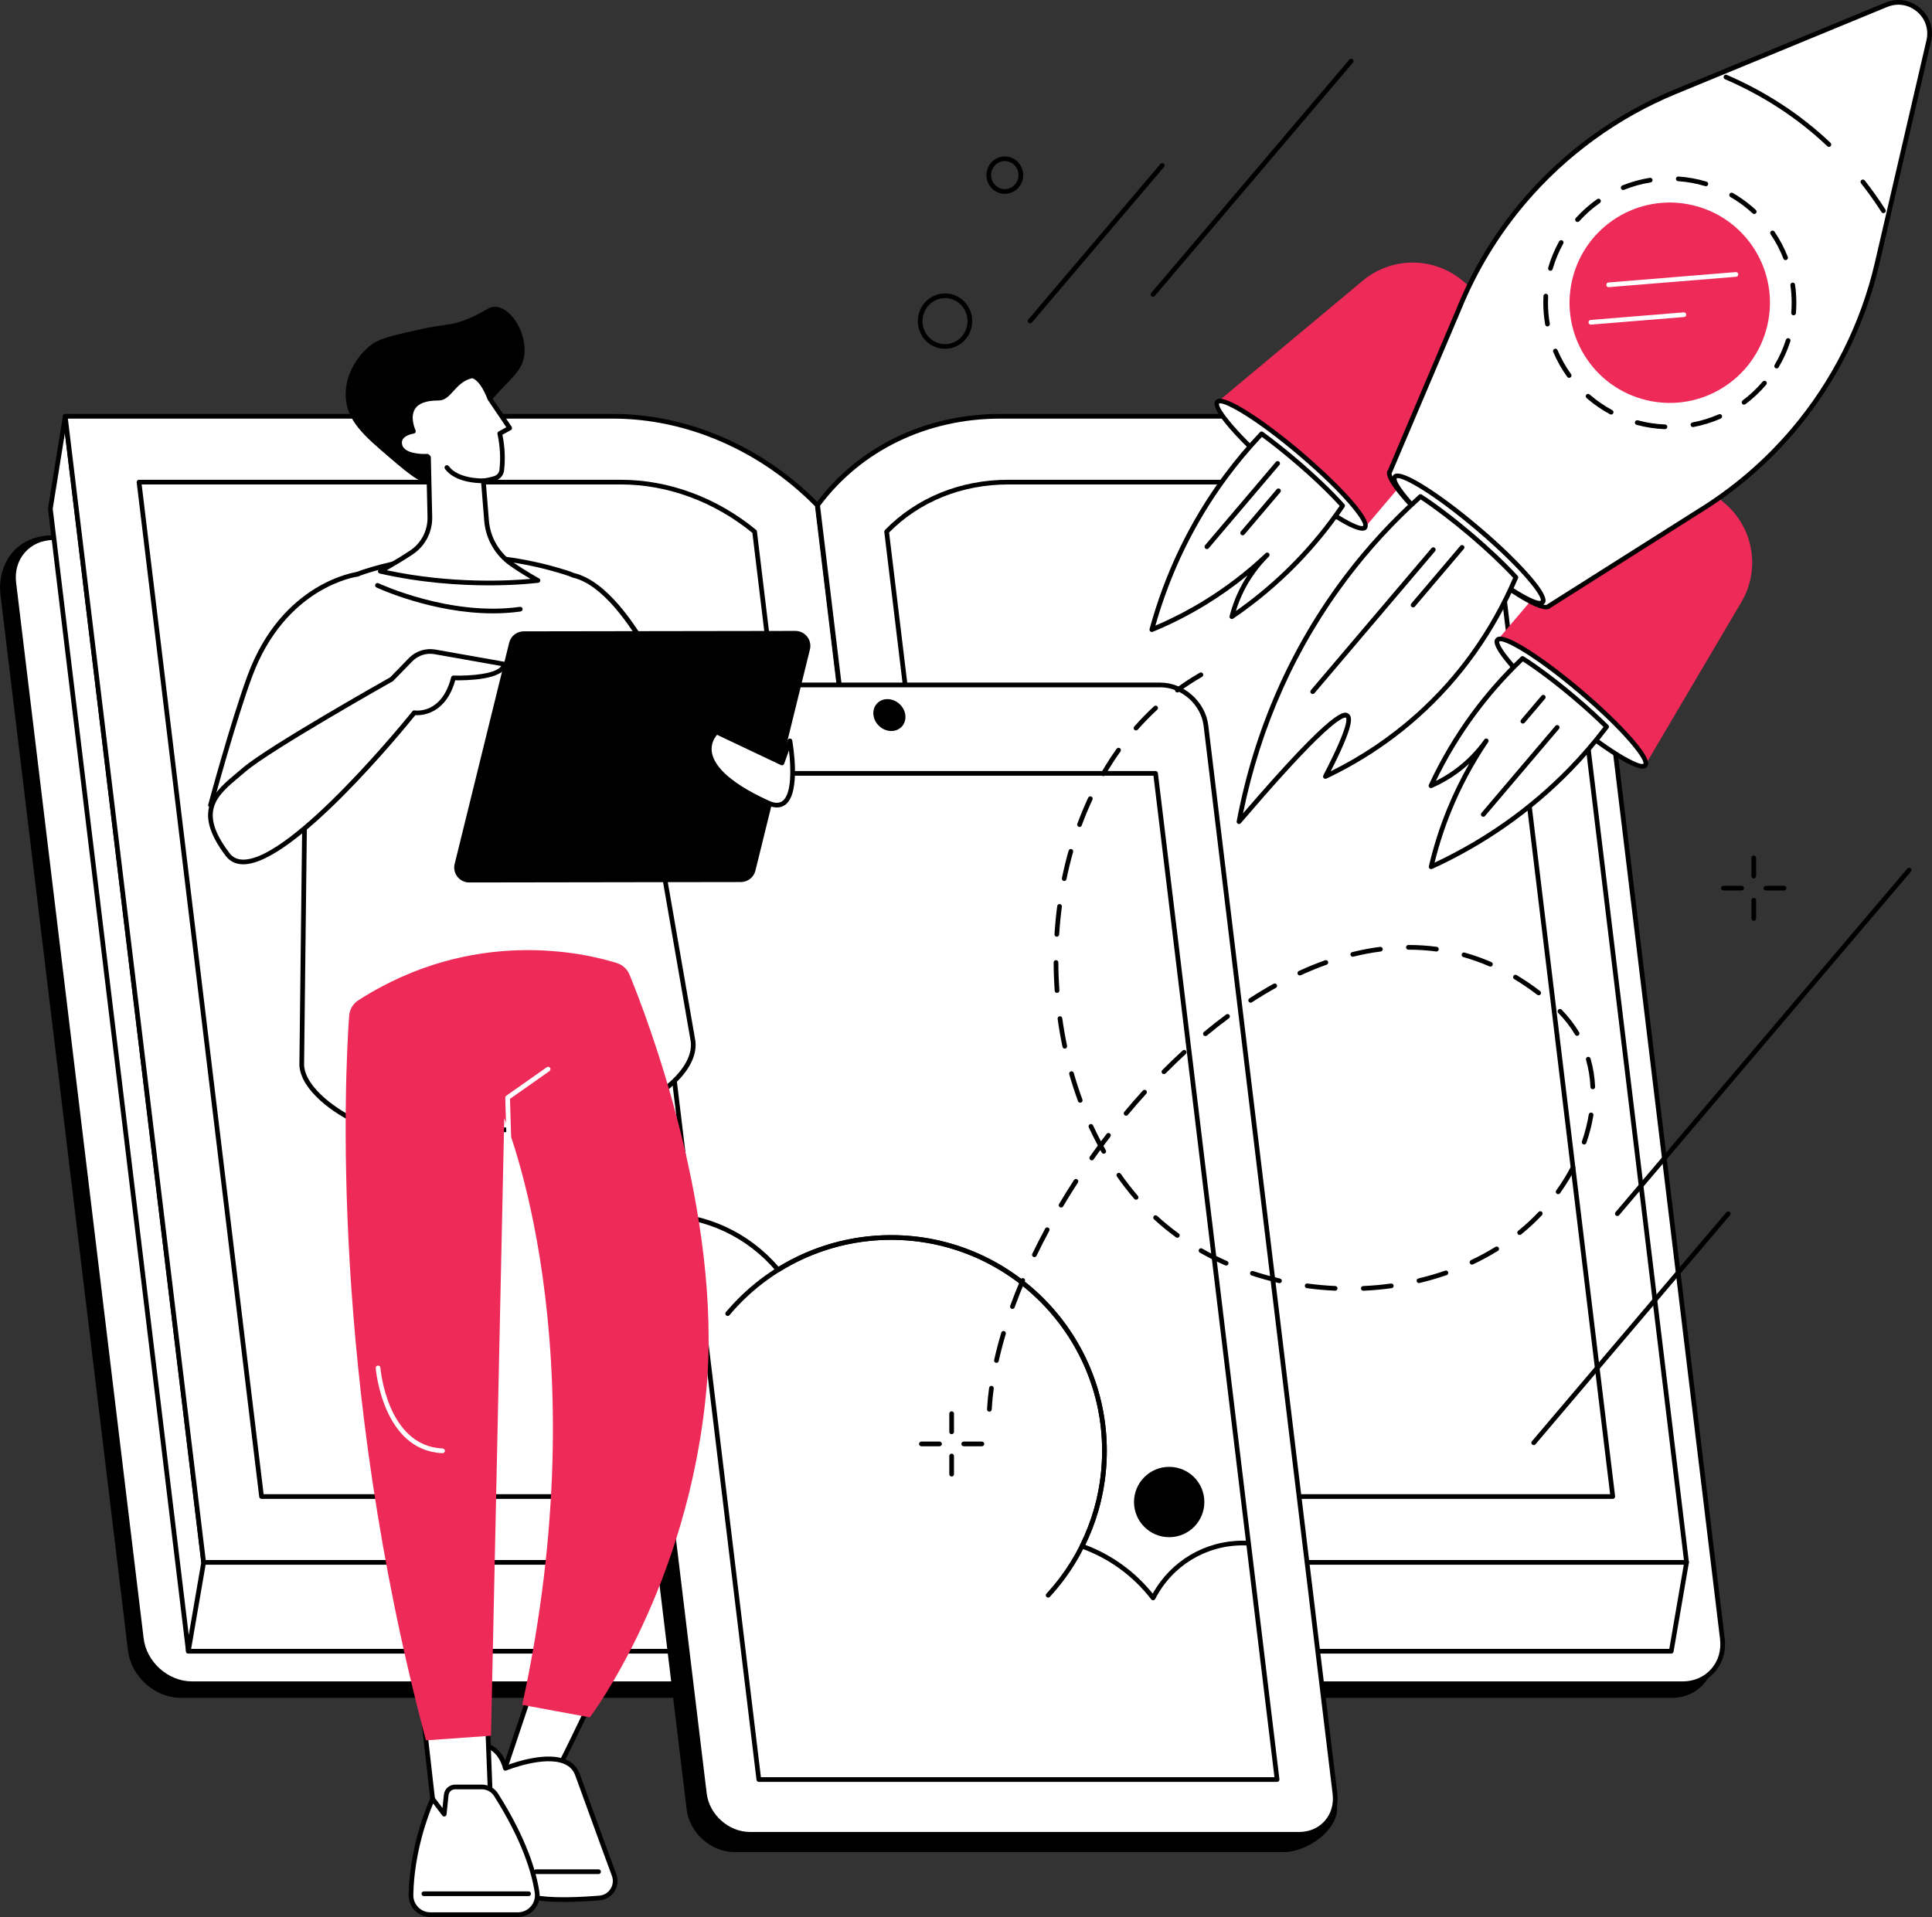 <svg width="1844" height="1830" viewBox="0 0 1844 1830" fill="none" xmlns="http://www.w3.org/2000/svg">
<rect x="0" y="0" width="1844" height="1830" fill="#333333" stroke="none"/>
<path d="M905.08 1618.55H172.711C148.901 1618.55 127.271 1599.25 124.391 1575.44L2.681 567.6C-0.199 543.79 12.841 513.25 51.061 513.25L772.95 524.49L905.08 1618.55Z" fill="black"/>
<path d="M905.08 1620.79H172.713C147.843 1620.79 125.173 1600.57 122.173 1575.71L0.453 567.873C-1.387 552.633 3.093 537.243 12.433 526.713C21.533 516.443 34.893 511.023 51.063 511.023L772.99 522.263C774.11 522.283 775.04 523.122 775.18 524.232L907.31 1618.29C907.39 1618.93 907.19 1619.56 906.76 1620.04C906.33 1620.52 905.72 1620.79 905.08 1620.79ZM51.023 515.493C36.203 515.493 24.003 520.402 15.783 529.672C7.283 539.262 3.213 553.343 4.903 567.333L126.613 1575.17C129.353 1597.86 150.033 1616.31 172.713 1616.31H902.55L770.96 526.703L51.023 515.493Z" fill="black"/>
<path d="M1595.53 1618.55H905.741L773.621 524.484H1463.41C1487.22 524.484 1508.85 543.784 1511.72 567.594L1633.44 1575.43C1636.31 1599.25 1619.34 1618.55 1595.53 1618.55Z" fill="black"/>
<path d="M1595.52 1620.79H905.738C904.608 1620.79 903.648 1619.94 903.518 1618.82L771.388 524.758C771.308 524.118 771.508 523.488 771.938 523.008C772.358 522.528 772.968 522.258 773.608 522.258H1463.39C1488.26 522.258 1510.93 542.478 1513.93 567.338L1635.64 1575.18C1637.11 1587.4 1633.71 1598.89 1626.05 1607.53C1618.47 1616.08 1607.62 1620.79 1595.52 1620.79ZM907.718 1616.31H1595.51C1606.32 1616.31 1615.97 1612.13 1622.7 1604.55C1629.5 1596.88 1632.51 1586.64 1631.2 1575.71L1509.49 567.868C1506.75 545.178 1486.07 526.728 1463.39 526.728H776.138L907.718 1616.31Z" fill="black"/>
<path d="M915.55 1607.32H183.184C159.374 1607.32 137.734 1588.02 134.864 1564.21L13.154 556.368C10.274 532.558 27.254 513.258 51.064 513.258H783.43L915.55 1607.32Z" fill="white"/>
<path d="M915.561 1609.55H183.186C158.316 1609.55 135.646 1589.33 132.646 1564.47L10.937 556.643C9.466 544.423 12.867 532.932 20.526 524.292C28.116 515.732 38.956 511.023 51.066 511.023H783.44C784.57 511.023 785.521 511.873 785.661 512.993L917.781 1607.05C917.861 1607.69 917.66 1608.32 917.23 1608.8C916.81 1609.28 916.201 1609.55 915.561 1609.55ZM51.066 515.493C40.257 515.493 30.607 519.673 23.877 527.253C17.076 534.923 14.056 545.162 15.377 556.102L137.086 1563.93C139.826 1586.62 160.506 1605.07 183.186 1605.07H913.031L781.45 515.493H51.066Z" fill="black"/>
<path d="M1605.99 1607.32H916.21L784.09 513.25H1473.87C1497.68 513.25 1519.31 532.55 1522.19 556.36L1643.9 1564.2C1646.77 1588.01 1629.8 1607.32 1605.99 1607.32Z" fill="white"/>
<path d="M1606 1609.55H916.221C915.091 1609.55 914.141 1608.7 914.001 1607.58L781.881 513.523C781.801 512.883 782.001 512.253 782.431 511.773C782.851 511.293 783.461 511.023 784.101 511.023H1473.88C1498.75 511.023 1521.42 531.242 1524.42 556.102L1646.13 1563.93C1647.6 1576.15 1644.2 1587.64 1636.54 1596.28C1628.95 1604.84 1618.11 1609.55 1606 1609.55ZM918.211 1605.08H1606C1616.81 1605.08 1626.46 1600.9 1633.19 1593.32C1639.99 1585.65 1643.01 1575.41 1641.68 1564.48L1519.97 556.643C1517.23 533.953 1496.55 515.493 1473.87 515.493H786.621L918.211 1605.08Z" fill="black"/>
<path d="M912.47 1578.53H179.773C178.553 1578.53 177.563 1577.56 177.533 1576.34L175.133 1453.59C175.113 1452.69 175.643 1451.87 176.463 1451.5L256.663 1415.84C256.973 1415.7 257.303 1415.64 257.653 1415.65L807.83 1435.56C808.5 1435.58 809.13 1435.91 809.53 1436.45L914.24 1574.94C914.75 1575.62 914.84 1576.53 914.46 1577.29C914.09 1578.05 913.32 1578.53 912.47 1578.53ZM181.963 1574.05H907.97L806.61 1439.99L258.013 1420.14L179.633 1454.98L181.963 1574.05Z" fill="black"/>
<path d="M62.255 397.391L48.055 485.631L179.775 1576.29L194.375 1491.45L62.255 397.391Z" fill="white"/>
<path d="M179.774 1578.53C179.754 1578.53 179.734 1578.53 179.714 1578.53C178.604 1578.5 177.684 1577.66 177.544 1576.56L45.834 485.896C45.814 485.686 45.814 485.476 45.844 485.276L60.034 397.036C60.204 395.946 61.144 395.156 62.244 395.156C62.254 395.156 62.274 395.156 62.284 395.156C63.394 395.176 64.324 396.016 64.464 397.126L196.584 1491.19C196.614 1491.41 196.604 1491.62 196.564 1491.84L181.964 1576.68C181.794 1577.75 180.854 1578.53 179.774 1578.53ZM50.314 485.666L180.154 1560.84L192.104 1491.39L61.934 413.436L50.314 485.666Z" fill="black"/>
<path d="M912.15 1576.29C859.36 1522.43 788.14 1491.45 717.13 1491.45H194.378L62.258 397.391H585.008C656.018 397.391 727.24 428.371 780.03 482.231L912.15 1576.29Z" fill="white"/>
<path d="M912.15 1578.53C911.56 1578.53 910.98 1578.3 910.55 1577.86C858.12 1524.37 787.62 1493.69 717.13 1493.69H194.375C193.245 1493.69 192.285 1492.84 192.155 1491.72L60.025 397.648C59.945 397.008 60.145 396.378 60.575 395.898C60.995 395.418 61.605 395.148 62.245 395.148H584.995C656.685 395.148 728.35 426.318 781.61 480.658C781.96 481.008 782.18 481.468 782.23 481.958L914.35 1576.02C914.46 1576.97 913.96 1577.89 913.1 1578.3C912.81 1578.46 912.47 1578.53 912.15 1578.53ZM196.355 1489.21H717.12C786.77 1489.21 856.39 1518.63 909.14 1570.14L777.89 483.248C725.52 430.088 655.255 399.618 584.995 399.618H64.775L196.355 1489.21Z" fill="black"/>
<path d="M834.51 1456.11C834.22 1456.11 833.93 1456.05 833.66 1455.94C793.24 1439.29 751.47 1430.84 709.53 1430.84H249.633C248.503 1430.84 247.543 1429.99 247.413 1428.87L130.463 460.5C130.383 459.86 130.583 459.23 131.013 458.75C131.433 458.27 132.043 458 132.683 458H592.583C638.363 458 684.19 474.98 721.65 505.81C722.09 506.18 722.38 506.7 722.45 507.27L836.74 1453.61C836.83 1454.4 836.5 1455.18 835.87 1455.66C835.47 1455.95 834.99 1456.11 834.51 1456.11ZM251.613 1426.37H709.53C750.84 1426.37 791.97 1434.44 831.84 1450.37L718.12 508.69C681.6 478.87 637.053 462.46 592.593 462.46H135.203L251.613 1426.37Z" fill="black"/>
<path d="M1595.15 1578.53H912.482C911.742 1578.53 911.052 1578.17 910.632 1577.56C910.212 1576.95 910.122 1576.17 910.392 1575.48L1273.49 644.443C1273.82 643.583 1274.65 643.023 1275.57 643.023C1276.49 643.023 1277.31 643.583 1277.65 644.443L1611.82 1490.64C1611.97 1491.02 1612.01 1491.44 1611.94 1491.84L1597.34 1576.68C1597.17 1577.74 1596.24 1578.53 1595.15 1578.53ZM915.752 1574.05H1593.26L1607.44 1491.68L1275.6 651.373L915.752 1574.05Z" fill="black"/>
<path d="M912.48 1576.29C952.26 1522.43 1015.99 1491.45 1087.01 1491.45H1609.76L1477.62 397.391H954.87C883.86 397.391 820.12 428.371 780.34 482.231L912.48 1576.29Z" fill="white"/>
<path d="M912.48 1578.53C912.29 1578.53 912.1 1578.51 911.91 1578.46C911.02 1578.23 910.37 1577.48 910.26 1576.57L778.13 482.498C778.06 481.928 778.21 481.358 778.55 480.898C818.8 426.398 883.07 395.148 954.87 395.148H1477.62C1478.75 395.148 1479.7 395.998 1479.84 397.118L1611.96 1491.18C1612.04 1491.82 1611.84 1492.45 1611.41 1492.93C1610.99 1493.41 1610.38 1493.68 1609.74 1493.68H1086.99C1016.62 1493.68 953.66 1524.27 914.26 1577.61C913.85 1578.2 913.18 1578.53 912.48 1578.53ZM782.68 482.848L914.04 1570.54C954.45 1518.78 1017.16 1489.21 1087.01 1489.21H1607.23L1475.64 399.618H954.88C884.82 399.618 822.11 429.938 782.68 482.848Z" fill="black"/>
<path d="M960.53 1456.11C960.15 1456.11 959.769 1456.01 959.439 1455.82C958.819 1455.47 958.4 1454.85 958.31 1454.14L844.02 507.794C843.94 507.124 844.17 506.454 844.64 505.964C874.75 475.024 916.589 457.984 962.459 457.984H1422.36C1423.49 457.984 1424.45 458.834 1424.58 459.954L1541.53 1428.34C1541.61 1428.98 1541.41 1429.61 1540.98 1430.09C1540.56 1430.57 1539.95 1430.84 1539.31 1430.84H1079.41C1037.5 1430.84 997.809 1439.27 961.459 1455.9C961.159 1456.04 960.84 1456.11 960.53 1456.11ZM848.589 508.324L962.38 1450.58C998.55 1434.51 1037.91 1426.37 1079.4 1426.37H1536.78L1420.37 462.464H962.449C918.189 462.464 877.789 478.744 848.589 508.324Z" fill="black"/>
<path d="M1092.83 668.557L583.274 653.852C561.844 653.852 531.864 685.937 534.454 707.367L657.584 1726.96C660.174 1748.39 679.64 1765.76 701.07 1765.76H1225.33C1246.76 1765.76 1276.43 1744.95 1273.84 1723.52L1136.31 707.367C1133.73 685.927 1114.26 668.557 1092.83 668.557Z" fill="black"/>
<path d="M1225.33 1767.99H701.07C678.58 1767.99 658.08 1749.7 655.36 1727.22L532.23 707.63C531 697.4 536.58 684.15 547.18 672.19C558.43 659.497 572.26 651.617 583.271 651.617L1092.86 666.32C1115.34 666.34 1135.83 684.62 1138.54 707.09L1276.07 1723.21C1277.06 1731.45 1273.86 1740 1266.81 1747.95C1256.35 1759.76 1239.29 1767.99 1225.33 1767.99ZM583.211 656.087C573.661 656.087 560.81 663.577 550.54 675.16C540.78 686.17 535.59 698.11 536.68 707.09L659.81 1726.68C662.26 1746.99 680.77 1763.51 701.08 1763.51H1225.34C1237.91 1763.51 1253.94 1755.72 1263.46 1744.98C1267.77 1740.12 1272.68 1732.49 1271.63 1723.77L1134.1 707.66C1131.64 687.32 1113.13 670.8 1092.83 670.8C1092.81 670.8 1092.79 670.8 1092.76 670.8L583.211 656.087Z" fill="black"/>
<path d="M1107.54 653.852H583.271C561.841 653.852 546.571 671.227 549.151 692.657L672.28 1712.25C674.87 1733.68 694.34 1751.05 715.77 1751.05H1240.03C1261.46 1751.05 1276.73 1733.68 1274.15 1712.25L1151.02 692.657C1148.44 671.227 1128.97 653.852 1107.54 653.852Z" fill="white"/>
<path d="M1240.04 1753.29H715.78C693.29 1753.29 672.78 1735 670.071 1712.52L546.931 692.93C545.591 681.87 548.681 671.47 555.621 663.637C562.491 655.887 572.311 651.617 583.271 651.617H1107.53C1130.02 651.617 1150.52 669.91 1153.24 692.39L1276.37 1711.98C1277.71 1723.04 1274.62 1733.44 1267.68 1741.27C1260.82 1749.02 1251 1753.29 1240.04 1753.29ZM583.271 656.087C573.611 656.087 564.981 659.817 558.971 666.6C552.891 673.45 550.201 682.61 551.381 692.38L674.51 1711.97C676.96 1732.28 695.47 1748.8 715.78 1748.8H1240.04C1249.7 1748.8 1258.33 1745.07 1264.34 1738.29C1270.42 1731.44 1273.11 1722.28 1271.93 1712.5L1148.8 692.93C1146.35 672.62 1127.83 656.097 1107.53 656.097H583.271V656.087Z" fill="black"/>
<path d="M850.72 697.831C842.32 697.831 834.68 691.021 833.66 682.611C832.64 674.211 838.63 667.391 847.04 667.391C855.44 667.391 863.08 674.201 864.1 682.611C865.11 691.011 859.12 697.831 850.72 697.831Z" fill="black"/>
<path d="M1218.93 1701.01H724.27C723.14 1701.01 722.19 1700.16 722.05 1699.04L606.064 738.547C605.984 737.907 606.184 737.277 606.614 736.797C607.034 736.317 607.644 736.047 608.284 736.047H1102.94C1104.07 736.047 1105.02 736.897 1105.16 738.017L1221.15 1698.51C1221.23 1699.15 1221.03 1699.78 1220.6 1700.26C1220.18 1700.73 1219.57 1701.01 1218.93 1701.01ZM726.25 1696.53H1216.4L1100.94 740.507H610.794L726.25 1696.53Z" fill="black"/>
<mask id="mask0_3694_4475" style="mask-type:luminance" maskUnits="userSpaceOnUse" x="608" y="738" width="611" height="961">
<path d="M1218.93 1698.77H724.26L608.273 738.281H1102.93L1218.93 1698.77Z" fill="white"/>
</mask>
<g mask="url(#mask0_3694_4475)">
<path d="M1000.41 1525.07C999.87 1525.07 999.32 1524.87 998.9 1524.48C997.99 1523.64 997.93 1522.23 998.77 1521.32C1033.06 1484.06 1051.94 1435.64 1051.94 1384.97C1051.94 1273.91 961.58 1183.55 850.52 1183.55C790.88 1183.55 734.65 1209.76 696.25 1255.46C695.45 1256.41 694.05 1256.53 693.1 1255.73C692.15 1254.93 692.03 1253.52 692.83 1252.58C732.09 1205.86 789.57 1179.07 850.53 1179.07C964.06 1179.07 1056.42 1271.43 1056.42 1384.96C1056.42 1436.75 1037.12 1486.25 1002.07 1524.34C1001.62 1524.83 1001.01 1525.07 1000.41 1525.07Z" fill="black"/>
<path d="M1125.58 1846.59C1057.93 1846.59 1002.89 1791.55 1002.89 1723.9C1002.89 1722.69 1002.84 1721.87 1002.78 1721.32C1002.27 1721.25 1001.9 1721.02 1001.66 1720.83C1000.64 1720 1000.57 1719.07 1001.07 1716.89H921.47C894.55 1772.49 843.7 1798.4 761.6 1798.4C660.47 1798.4 578.2 1716.12 578.2 1614.99C578.2 1553.56 608.64 1496.7 659.73 1462.51C658.31 1459.01 656.96 1455.44 655.73 1451.85C647.34 1453.29 638.88 1454.02 630.56 1454.02C548.82 1454.02 482.32 1387.52 482.32 1305.78C482.32 1224.04 548.82 1157.54 630.56 1157.54C673.94 1157.54 714.83 1176.38 743.08 1209.29C775.36 1189.51 812.46 1179.06 850.5 1179.06C964.03 1179.06 1056.39 1271.42 1056.39 1384.95C1056.39 1416.44 1049.47 1446.63 1035.82 1474.73C1061.06 1484.19 1083.22 1500.22 1100.22 1521.3C1117.6 1490.02 1150.21 1470.73 1186.15 1470.73C1240.35 1470.73 1284.45 1514.83 1284.45 1569.03C1284.45 1606.76 1262.7 1641.24 1228.81 1657.58C1241.54 1677.36 1248.26 1700.22 1248.26 1723.89C1248.26 1791.56 1193.23 1846.59 1125.58 1846.59ZM1005.63 1717.15C1006.91 1718.08 1007.37 1719.9 1007.37 1723.91C1007.37 1789.09 1060.4 1842.12 1125.58 1842.12C1190.76 1842.12 1243.79 1789.09 1243.79 1723.91C1243.79 1700.27 1236.83 1677.45 1223.67 1657.92C1223.3 1657.37 1223.19 1656.69 1223.37 1656.06C1223.55 1655.43 1224 1654.9 1224.6 1654.63C1258.24 1639.49 1279.98 1605.9 1279.98 1569.05C1279.98 1517.31 1237.89 1475.23 1186.15 1475.23C1150.74 1475.23 1118.72 1494.85 1102.58 1526.42C1102.23 1527.1 1101.56 1527.56 1100.79 1527.63C1100.02 1527.7 1099.28 1527.37 1098.81 1526.77C1081.56 1504.37 1058.45 1487.54 1031.96 1478.12C1031.35 1477.9 1030.87 1477.44 1030.63 1476.85C1030.39 1476.26 1030.42 1475.59 1030.7 1475.01C1044.77 1446.9 1051.91 1416.61 1051.91 1384.98C1051.91 1273.92 961.55 1183.56 850.49 1183.56C812.64 1183.56 775.75 1194.13 743.79 1214.13C742.84 1214.72 741.6 1214.52 740.89 1213.67C713.46 1180.86 673.24 1162.04 630.55 1162.04C551.28 1162.04 486.78 1226.53 486.78 1305.81C486.78 1385.09 551.27 1449.58 630.55 1449.58C639.22 1449.58 648.06 1448.76 656.81 1447.14C657.91 1446.94 658.99 1447.57 659.34 1448.63C660.9 1453.32 662.65 1457.99 664.55 1462.52C664.97 1463.51 664.61 1464.66 663.71 1465.26C612.96 1498.5 582.66 1554.48 582.66 1615.02C582.66 1713.68 662.93 1793.95 761.59 1793.95C842.38 1793.95 892.09 1768.46 918.03 1713.72C918.4 1712.94 919.19 1712.44 920.05 1712.44H1003.95C1004.65 1712.44 1005.3 1712.76 1005.73 1713.32C1006.15 1713.87 1006.3 1714.59 1006.11 1715.26C1005.92 1716.03 1005.76 1716.66 1005.63 1717.15Z" fill="black"/>
<path d="M1115.93 1467.41C1134.47 1467.41 1149.5 1452.38 1149.5 1433.84C1149.5 1415.3 1134.47 1400.27 1115.93 1400.27C1097.39 1400.27 1082.36 1415.3 1082.36 1433.84C1082.36 1452.38 1097.39 1467.41 1115.93 1467.41Z" fill="black"/>
</g>
<path d="M418.319 461.883C405.109 465.183 392.199 454.153 372.169 437.063C347.829 416.283 330.859 401.803 329.959 378.483C329.169 358.013 341.069 338.993 354.779 328.843C362.659 323.013 374.589 320.323 398.459 314.943C425.779 308.783 429.289 311.223 445.119 305.013C463.549 297.793 466.429 291.503 474.899 293.103C488.609 295.693 500.989 315.923 500.709 334.803C500.349 359.783 478.119 363.533 453.049 404.303C432.119 438.373 433.999 457.963 418.319 461.883Z" fill="black"/>
<path d="M661.504 994L616.394 734.27L659.494 709.58C659.494 709.58 606.694 563.329 547.484 549.269V549.299C545.324 548.389 543.124 547.539 540.854 546.819C459.654 520.959 391.724 531.399 347.144 545.939C313.194 557.019 290.914 589.519 292.574 625.199L287.984 1016.66C289.044 1039.6 320.714 1061.89 341.754 1071.1C367.094 1082.2 412.514 1078.57 475.014 1078.57C533.304 1078.57 574.474 1068.81 601.704 1058.49C627.784 1048.61 664.784 1021.69 661.504 994Z" fill="white"/>
<path d="M408.842 1081.38C379.112 1081.38 356.552 1080.02 340.852 1073.15C319.312 1063.72 286.862 1040.92 285.742 1016.76L290.332 625.17C288.632 588.66 311.712 555.15 346.442 543.81C389.782 529.67 458.812 518.34 541.532 544.68C543.562 545.33 545.632 546.1 548.032 547.1C607.712 561.34 659.412 702.8 661.582 708.82C661.952 709.84 661.532 710.98 660.592 711.52L618.852 735.43L663.692 993.62C663.702 993.66 663.702 993.7 663.712 993.74C667.122 1022.55 629.962 1050.17 602.482 1060.58C567.062 1074 524.172 1080.81 474.992 1080.81C461.882 1080.81 449.702 1080.97 437.922 1081.12C427.582 1081.25 417.882 1081.38 408.842 1081.38ZM441.602 533.29C403.762 533.29 371.822 540.24 347.852 548.06C315.022 558.77 293.212 590.45 294.822 625.09L290.232 1016.68C291.242 1038.51 322.932 1060.41 342.662 1069.05C362.242 1077.62 393.972 1077.21 437.892 1076.65C449.682 1076.5 461.872 1076.34 475.012 1076.34C523.642 1076.34 566.002 1069.63 600.912 1056.4C626.262 1046.79 662.322 1020.43 659.292 994.33L614.192 734.66C614.032 733.73 614.472 732.8 615.282 732.34L656.732 708.59C650.512 692.04 601.052 564.75 547.272 551.53C547.052 551.51 546.822 551.46 546.612 551.37C544.202 550.36 542.162 549.59 540.172 548.96C504.382 537.54 471.192 533.29 441.602 533.29Z" fill="black"/>
<path d="M200.93 768.586C200.93 768.586 222.05 690.026 238.26 645.867C271.03 556.587 341.13 548.188 341.13 548.188V767.936L200.93 768.586Z" fill="white"/>
<path d="M200.932 770.82C200.242 770.82 199.582 770.5 199.162 769.95C198.732 769.4 198.592 768.68 198.772 768C198.982 767.21 220.102 688.84 236.162 645.092C269.022 555.562 340.142 546.042 340.862 545.962C342.112 545.812 343.202 546.692 343.352 547.912C343.502 549.142 342.622 550.252 341.402 550.402C340.712 550.482 272.242 559.792 240.372 646.632C226.112 685.48 207.812 751.86 203.872 766.33L293.872 765.91H293.882C295.112 765.91 296.112 766.9 296.122 768.14C296.132 769.38 295.132 770.38 293.892 770.39L200.952 770.83C200.942 770.82 200.932 770.82 200.932 770.82Z" fill="black"/>
<path d="M470.522 585.52C412.232 585.52 359.922 561.11 359.332 560.82C358.212 560.29 357.742 558.96 358.272 557.84C358.802 556.72 360.142 556.25 361.252 556.78C361.932 557.1 429.742 588.72 496.242 579.3C497.462 579.13 498.602 579.98 498.772 581.2C498.942 582.42 498.092 583.56 496.872 583.73C488.062 584.98 479.222 585.52 470.522 585.52Z" fill="black"/>
<path d="M447.853 842.41L707.15 842.01C713.72 842 719.44 837.51 721.01 831.13L773.03 620.001C775.25 610.981 768.42 602.271 759.13 602.281L499.833 602.681C493.263 602.691 487.543 607.181 485.973 613.561L433.953 824.69C431.733 833.72 438.563 842.43 447.853 842.41Z" fill="black"/>
<path d="M753.921 707.21L746.341 728.34L683.951 698.75C683.951 698.75 649.713 728.49 732.871 766.4C767.521 782.2 753.921 707.21 753.921 707.21Z" fill="white"/>
<path d="M741.539 770.829C738.649 770.829 735.439 770.029 731.939 768.439C696.609 752.329 677.449 735.549 674.989 718.549C673.089 705.399 682.099 697.399 682.479 697.069C683.149 696.489 684.109 696.359 684.909 696.739L745.069 725.269L751.819 706.469C752.159 705.519 753.079 704.919 754.109 704.999C755.119 705.079 755.949 705.829 756.129 706.829C756.489 708.839 764.899 756.299 749.739 768.089C747.379 769.909 744.639 770.829 741.539 770.829ZM684.419 701.449C682.409 703.699 678.179 709.549 679.429 717.979C680.999 728.549 691.709 745.179 733.799 764.369C739.499 766.969 743.809 767.029 746.989 764.549C755.899 757.619 754.949 732.339 753.019 716.369L748.449 729.099C748.239 729.689 747.779 730.169 747.199 730.409C746.619 730.649 745.959 730.639 745.389 730.359L684.419 701.449Z" fill="black"/>
<path d="M373.771 648.382C373.771 648.382 257.321 713.99 233.301 734.57C209.281 755.15 183.241 770.78 217.201 815.65C251.161 860.52 395.391 680.37 395.391 680.37C395.391 680.37 423.151 684.92 432.781 647.102C432.781 647.102 479.651 648.712 481.331 633.992L415.211 622.272C406.661 620.752 397.921 623.572 391.861 629.792L373.771 648.382Z" fill="white"/>
<path d="M232.18 825.07C232.06 825.07 231.94 825.07 231.82 825.07C224.91 824.98 219.39 822.26 215.41 817.01C182.79 773.91 203.92 756.25 226.29 737.56C228.13 736.02 230 734.46 231.85 732.88C255.4 712.69 364.62 650.981 372.39 646.591L390.26 628.241C396.84 621.481 406.31 618.431 415.6 620.081L481.72 631.801C482.88 632.011 483.69 633.081 483.55 634.261C481.83 649.321 444.19 649.581 434.49 649.401C425.36 682.19 402.23 683.05 396.38 682.72C385.54 696.14 280.28 825.07 232.18 825.07ZM410.62 624.111C404.21 624.111 398.01 626.681 393.46 631.361L375.37 649.941C375.22 650.091 375.05 650.221 374.87 650.331C373.71 650.981 258.33 716.07 234.76 736.27C232.9 737.87 231.02 739.43 229.16 740.99C206.69 759.77 188.94 774.6 218.98 814.31C222.12 818.47 226.34 820.52 231.88 820.6C231.99 820.6 232.1 820.6 232.2 820.6C279.7 820.61 392.5 680.4 393.64 678.98C394.14 678.35 394.94 678.04 395.75 678.17C396.8 678.34 421.63 681.83 430.61 646.561C430.87 645.541 431.68 644.841 432.85 644.881C448.85 645.431 473.83 643.341 478.4 635.761L414.81 624.491C413.42 624.231 412.02 624.111 410.62 624.111Z" fill="black"/>
<path d="M512.141 1598.18L473.531 1713.39C473.531 1713.39 515.591 1709.8 519.611 1710.59C523.631 1711.38 572.831 1605.52 572.831 1605.52L512.141 1598.18Z" fill="white"/>
<path d="M473.519 1715.63C472.839 1715.63 472.189 1715.32 471.759 1714.78C471.289 1714.19 471.159 1713.4 471.399 1712.69L510.009 1597.48C510.349 1596.47 511.339 1595.84 512.399 1595.97L573.089 1603.31C573.799 1603.4 574.429 1603.82 574.779 1604.44C575.129 1605.07 575.159 1605.82 574.849 1606.47C574.729 1606.74 562.399 1633.25 549.729 1659.33C523.359 1713.64 521.499 1713.25 519.169 1712.79C516.739 1712.32 493.919 1713.9 473.709 1715.63C473.649 1715.62 473.589 1715.63 473.519 1715.63ZM513.679 1600.62L476.729 1710.87C487.289 1709.99 512.769 1707.96 519.029 1708.28C524.369 1702.23 552.009 1644.88 569.499 1607.36L513.679 1600.62Z" fill="black"/>
<path d="M482.376 1688.07C482.376 1688.07 540.446 1664.26 551.186 1694.14C564.846 1732.14 586.196 1790.12 586.196 1790.12C589.816 1800.21 582.866 1810.97 572.176 1811.83C550.956 1813.54 519.296 1814.92 504.556 1809.75C481.276 1801.58 442.656 1727.9 442.656 1727.9L454.566 1665.21C454.556 1665.21 475.616 1662.24 482.376 1688.07Z" fill="white"/>
<path d="M537.912 1815.62C524.382 1815.62 511.782 1814.66 503.802 1811.86C479.962 1803.5 442.252 1731.98 440.662 1728.94C440.432 1728.49 440.352 1727.98 440.442 1727.48L452.352 1664.79C452.532 1663.85 453.292 1663.13 454.242 1662.99C454.462 1662.96 475.992 1660.23 483.842 1685.09C492.432 1681.88 522.412 1671.8 540.672 1679.92C546.822 1682.65 551.062 1687.18 553.292 1693.38C566.792 1730.94 588.082 1788.77 588.292 1789.35C590.262 1794.83 589.582 1800.77 586.432 1805.64C583.282 1810.53 578.142 1813.6 572.342 1814.06C561.712 1814.92 549.472 1815.62 537.912 1815.62ZM444.992 1727.55C448.962 1734.99 484.272 1800.27 505.292 1807.64C516.252 1811.49 539.952 1812.18 571.992 1809.61C576.392 1809.26 580.282 1806.93 582.672 1803.22C585.052 1799.52 585.572 1795.02 584.082 1790.88C583.872 1790.32 562.582 1732.47 549.072 1694.9C547.252 1689.83 543.902 1686.27 538.842 1684.02C519.552 1675.44 483.572 1690 483.212 1690.14C482.622 1690.38 481.942 1690.36 481.362 1690.07C480.782 1689.78 480.362 1689.26 480.192 1688.63C475.012 1668.84 461.112 1667.28 456.412 1667.33L444.992 1727.55Z" fill="black"/>
<path d="M571.325 1788.98H511.685C510.445 1788.98 509.445 1787.98 509.445 1786.74C509.445 1785.5 510.445 1784.5 511.685 1784.5H571.325C572.565 1784.5 573.565 1785.5 573.565 1786.74C573.565 1787.98 572.555 1788.98 571.325 1788.98Z" fill="black"/>
<path d="M402.648 1626.49L415.768 1742.38L468.548 1727.9L464.488 1623.48L402.648 1626.49Z" fill="white"/>
<path d="M415.768 1744.62C415.328 1744.62 414.888 1744.49 414.518 1744.24C413.978 1743.87 413.618 1743.29 413.548 1742.64L400.428 1626.75C400.358 1626.14 400.548 1625.52 400.948 1625.05C401.348 1624.58 401.928 1624.29 402.538 1624.26L464.378 1621.26C465.018 1621.23 465.558 1621.44 465.998 1621.85C466.438 1622.25 466.698 1622.82 466.718 1623.41L470.778 1727.83C470.818 1728.87 470.138 1729.8 469.138 1730.07L416.358 1744.55C416.168 1744.59 415.968 1744.62 415.768 1744.62ZM405.138 1628.61L417.698 1739.53L466.238 1726.21L462.338 1625.82L405.138 1628.61Z" fill="black"/>
<path d="M410.785 1827.76H494.295C505.595 1827.76 514.275 1817.74 512.615 1806.56C509.825 1787.7 500.745 1756.42 473.515 1713.38C470.545 1708.68 465.355 1705.83 459.795 1705.83H434.395C430.015 1705.83 426.345 1709.14 425.885 1713.49L423.965 1731.81L412.905 1717.21C412.905 1717.21 393.165 1758.78 392.245 1808.9C392.065 1819.26 400.435 1827.76 410.785 1827.76Z" fill="white"/>
<path d="M494.297 1830H410.787C405.167 1830 399.906 1827.79 395.966 1823.78C392.026 1819.77 389.918 1814.48 390.028 1808.87C390.948 1758.85 410.698 1716.68 410.898 1716.26C411.228 1715.55 411.908 1715.07 412.688 1714.99C413.448 1714.91 414.228 1715.24 414.698 1715.87L422.338 1725.96L423.667 1713.27C424.247 1707.76 428.858 1703.6 434.398 1703.6H459.797C466.167 1703.6 472.007 1706.81 475.407 1712.19C502.927 1755.68 512.038 1787.34 514.828 1806.24C515.708 1812.2 513.958 1818.24 510.018 1822.8C506.078 1827.38 500.347 1830 494.297 1830ZM413.438 1721.61C408.838 1732.51 395.248 1768.06 394.498 1808.95C394.418 1813.35 396.067 1817.5 399.157 1820.64C402.247 1823.79 406.377 1825.52 410.787 1825.52H494.297C499.047 1825.52 503.538 1823.46 506.638 1819.87C509.728 1816.29 511.097 1811.56 510.407 1806.89C507.677 1788.42 498.738 1757.41 471.628 1714.58C469.048 1710.5 464.627 1708.07 459.797 1708.07H434.398C431.158 1708.07 428.447 1710.5 428.117 1713.73L426.198 1732.05C426.108 1732.96 425.458 1733.73 424.578 1733.97C423.698 1734.22 422.748 1733.9 422.198 1733.16L413.438 1721.61Z" fill="black"/>
<path d="M504.538 1810.04H404.568C403.328 1810.04 402.328 1809.04 402.328 1807.8C402.328 1806.56 403.328 1805.56 404.568 1805.56H504.538C505.778 1805.56 506.778 1806.56 506.778 1807.8C506.778 1809.04 505.778 1810.04 504.538 1810.04Z" fill="black"/>
<path d="M600.87 930.488C598.68 925.148 594.26 921.048 588.75 919.328C558.21 909.748 451.75 884.508 342.15 954.788C336.98 958.108 333.67 963.668 333.23 969.798C329.27 1025.49 314.49 1316.64 406.59 1661.36L468.63 1656.94L481.28 1067.53C481.28 1067.53 573.18 1283.61 498.45 1627.49L562.98 1639.4C562.98 1639.4 657.41 1515.23 674.32 1325.49C689.29 1157.64 617.61 971.258 600.87 930.488Z" fill="#EE2A59"/>
<path d="M422.4 1387.21C422.37 1387.21 422.33 1387.21 422.3 1387.21C365.15 1384.74 358.66 1306.76 358.6 1305.97C358.51 1304.74 359.43 1303.66 360.66 1303.57C361.89 1303.48 362.97 1304.4 363.06 1305.63C363.12 1306.38 369.31 1380.44 422.49 1382.74C423.72 1382.79 424.68 1383.84 424.63 1385.07C424.58 1386.27 423.59 1387.21 422.4 1387.21Z" fill="white"/>
<path d="M486.681 1123.8C485.481 1123.8 484.481 1122.84 484.441 1121.63L482.251 1047.9C482.231 1047.15 482.591 1046.44 483.201 1046L521.881 1018.81C522.891 1018.1 524.291 1018.34 525.001 1019.35C525.711 1020.36 525.471 1021.76 524.461 1022.47L486.771 1048.97L488.921 1121.5C488.951 1122.74 487.981 1123.77 486.751 1123.8C486.731 1123.8 486.711 1123.8 486.681 1123.8Z" fill="white"/>
<path d="M392.541 527.49C403.941 519.94 410.591 507.01 410.281 493.34L408.981 436.6C408.591 436.24 408.211 435.88 407.831 435.53C407.831 435.53 385.101 437.05 381.791 425.47C378.481 413.89 394.551 411.67 394.551 411.67C394.551 411.67 379.371 379.73 418.641 380.1C429.191 380.2 432.961 362.72 450.261 358.8C450.261 358.8 458.821 358.07 467.491 380.51L486.481 408.62L476.991 413.82C479.321 424.51 480.341 436.3 478.901 448.8C478.481 452.4 476.011 455.42 472.561 456.54C469.701 457.46 465.861 458.45 461.331 458.97L464.391 496.95C465.731 513.57 474.451 528.71 488.101 538.29C501.291 547.55 513.461 554.08 513.461 554.08C513.461 554.08 443.451 563.66 362.961 545.28C362.951 545.29 378.501 536.79 392.541 527.49Z" fill="white"/>
<path d="M466.733 558.78C439.103 558.78 401.913 556.49 362.453 547.48C361.543 547.27 360.863 546.53 360.733 545.61C360.603 544.69 361.063 543.78 361.873 543.34C362.023 543.26 377.503 534.77 391.303 525.64C402.083 518.5 408.343 506.45 408.043 493.41L406.773 437.83C401.743 437.97 382.963 437.72 379.643 426.1C378.643 422.61 379.033 419.48 380.783 416.78C383.363 412.81 388.363 410.91 391.493 410.06C389.863 405.46 387.413 395.68 392.353 387.94C396.703 381.14 405.533 377.75 418.663 377.88C422.623 377.96 425.603 374.6 429.423 370.4C434.083 365.27 439.873 358.88 449.763 356.64C449.863 356.62 449.963 356.6 450.063 356.59C451.123 356.5 460.483 356.39 469.483 379.49L488.333 407.39C488.683 407.91 488.803 408.56 488.653 409.17C488.503 409.78 488.103 410.3 487.553 410.6L479.523 415.01C481.863 426.51 482.403 437.96 481.123 449.08C480.613 453.54 477.513 457.31 473.253 458.69C470.183 459.68 466.993 460.43 463.733 460.93L466.623 496.79C467.913 512.76 476.203 527.23 489.383 536.48C502.303 545.55 514.393 552.06 514.513 552.13C515.363 552.59 515.833 553.54 515.663 554.5C515.493 555.45 514.723 556.19 513.763 556.32C513.403 556.36 495.103 558.78 466.733 558.78ZM369.163 544.37C431.653 557.69 487.383 554.36 506.313 552.61C501.463 549.77 494.273 545.37 486.813 540.14C472.543 530.12 463.553 514.45 462.163 497.15L459.103 459.17C459.003 457.97 459.883 456.91 461.073 456.77C464.783 456.34 468.413 455.55 471.873 454.43C474.483 453.59 476.363 451.29 476.683 448.57C477.963 437.41 477.333 425.89 474.813 414.32C474.603 413.35 475.053 412.36 475.923 411.88L483.263 407.86L465.643 381.78C465.543 381.64 465.473 381.49 465.413 381.33C458.233 362.76 451.483 361.19 450.483 361.06C442.133 363.04 437.143 368.54 432.743 373.39C428.543 378.02 424.593 382.34 418.633 382.34C418.413 382.34 418.183 382.34 417.963 382.34C406.863 382.34 399.523 385.03 396.133 390.34C390.903 398.53 396.533 410.59 396.583 410.72C396.893 411.36 396.863 412.11 396.533 412.74C396.193 413.37 395.583 413.8 394.873 413.9C392.763 414.2 386.803 415.73 384.533 419.22C383.503 420.8 383.313 422.65 383.943 424.86C386.253 432.93 401.863 433.69 407.683 433.3C408.303 433.26 408.913 433.48 409.363 433.91L410.493 434.96C410.943 435.37 411.203 435.95 411.213 436.55L412.513 493.29C412.843 507.88 405.843 521.36 393.773 529.35C384.713 535.36 374.943 541.08 369.163 544.37Z" fill="black"/>
<path d="M461.333 458.992C461.333 458.992 436.423 459.863 426.523 446.312L461.333 458.992Z" fill="white"/>
<path d="M460.272 461.241C455.092 461.241 434.062 460.431 424.712 447.631C423.982 446.631 424.202 445.231 425.202 444.501C426.202 443.771 427.602 443.991 428.332 444.991C437.422 457.441 461.022 456.761 461.252 456.751C462.442 456.701 463.522 457.671 463.562 458.911C463.602 460.141 462.642 461.181 461.402 461.221C461.292 461.231 460.902 461.241 460.272 461.241Z" fill="black"/>
<path d="M1430.34 297.174L1396.33 268.294C1368.81 244.924 1328.47 244.764 1300.75 267.894L1161.89 383.824L1302.77 503.444L1344.69 454.074L1430.34 297.174Z" fill="#EE2A59"/>
<path d="M1302.77 503.439C1297.88 509.199 1262.38 487.089 1223.48 454.049C1184.58 421.019 1157 389.569 1161.89 383.819C1166.78 378.059 1202.28 400.169 1241.18 433.209C1280.08 466.239 1307.66 497.689 1302.77 503.439Z" fill="white"/>
<path d="M1300.41 506.614C1296.66 506.614 1289.4 504.344 1274.7 495.184C1259.63 485.804 1240.93 471.794 1222.03 455.754C1197.08 434.564 1152.04 391.964 1160.18 382.364C1161.53 380.784 1165.1 376.574 1189.96 392.064C1205.03 401.444 1223.73 415.454 1242.63 431.494C1267.58 452.684 1312.62 495.284 1304.48 504.884C1303.92 505.534 1303 506.614 1300.41 506.614ZM1164.7 385.014C1164.19 385.014 1163.82 385.104 1163.57 385.284C1161.72 389.034 1180.59 414.704 1224.92 452.344C1269.15 489.904 1297.49 504.394 1301.06 501.984C1302.85 498.104 1283.96 472.464 1239.73 434.904C1198.6 399.984 1171.19 385.014 1164.7 385.014Z" fill="black"/>
<path d="M1235.98 439.317C1224.88 429.897 1214.07 421.377 1204.16 414.117C1192.71 426.167 1181 439.837 1169.55 455.367C1129.6 509.547 1109.74 563.027 1099.36 601.057C1114.55 594.797 1131.68 586.507 1149.71 575.497C1174.6 560.277 1194.38 544.017 1209.49 529.687C1202.18 536.937 1192.78 547.987 1185.14 563.307C1180.49 572.637 1177.58 581.357 1175.73 588.667C1194 576.237 1215.21 559.587 1236.62 537.677C1255.11 518.757 1269.82 499.917 1281.47 482.727C1270.37 470.337 1254.46 455.017 1235.98 439.317Z" fill="white"/>
<path d="M1099.37 603.308C1098.83 603.308 1098.31 603.118 1097.89 602.748C1097.25 602.188 1096.99 601.308 1097.21 600.478C1111.79 547.028 1135.52 497.758 1167.75 454.048C1178.34 439.678 1190.05 425.728 1202.54 412.588C1203.31 411.768 1204.57 411.658 1205.48 412.328C1215.8 419.878 1226.55 428.388 1237.43 437.628C1255.3 452.798 1271.53 468.288 1283.14 481.248C1283.82 482.008 1283.9 483.148 1283.33 483.998C1269.98 503.698 1254.8 522.298 1238.23 539.258C1219.64 558.288 1199.04 575.538 1177 590.538C1176.23 591.058 1175.22 591.058 1174.46 590.518C1173.7 589.988 1173.35 589.038 1173.58 588.138C1175.85 579.218 1179.07 570.538 1183.16 562.338C1185.41 557.828 1187.92 553.458 1190.67 549.248C1178.05 559.538 1164.74 568.968 1150.89 577.428C1134.78 587.278 1117.73 595.928 1100.23 603.148C1099.95 603.258 1099.66 603.308 1099.37 603.308ZM1204.43 417.098C1192.57 429.688 1181.45 443.008 1171.36 456.708C1140.35 498.768 1117.29 546.018 1102.77 597.218C1118.57 590.458 1133.95 582.528 1148.55 573.598C1169.82 560.598 1189.81 545.278 1207.96 528.078C1208.85 527.238 1210.25 527.268 1211.1 528.148C1211.95 529.028 1211.94 530.428 1211.07 531.298C1201.28 541.018 1193.24 552.128 1187.15 564.328C1184.11 570.418 1181.57 576.788 1179.57 583.318C1199.45 569.328 1218.08 553.478 1235.03 536.128C1251.01 519.768 1265.67 501.878 1278.64 482.938C1267.25 470.398 1251.66 455.578 1234.54 441.038C1224.29 432.328 1214.17 424.288 1204.43 417.098Z" fill="black"/>
<path d="M1612.19 451.578L1646.2 480.458C1673.72 503.828 1680.43 543.608 1662.09 574.708L1570.22 730.53L1429.34 610.908L1471.26 561.538L1612.19 451.578Z" fill="#EE2A59"/>
<path d="M1429.34 610.912C1424.45 616.672 1452.03 648.112 1490.93 681.143C1529.83 714.173 1565.33 736.283 1570.22 730.533C1575.11 724.773 1547.53 693.333 1508.63 660.302C1469.73 627.262 1434.22 605.152 1429.34 610.912Z" fill="white"/>
<path d="M1567.86 733.71C1564.11 733.71 1556.85 731.44 1542.15 722.28C1527.08 712.9 1508.38 698.89 1489.48 682.85C1470.58 666.81 1453.73 650.617 1442.03 637.267C1422.72 615.247 1426.29 611.037 1427.63 609.457C1428.98 607.877 1432.55 603.667 1457.41 619.157C1472.48 628.537 1491.18 642.547 1510.08 658.587C1528.98 674.63 1545.83 690.82 1557.53 704.17C1576.84 726.19 1573.27 730.4 1571.92 731.98C1571.37 732.62 1570.45 733.71 1567.86 733.71ZM1431.05 612.357C1429.26 616.237 1448.14 641.877 1492.38 679.44C1536.72 717.09 1565.1 731.54 1568.54 729.06C1570.4 725.31 1551.52 699.64 1507.19 661.997C1462.93 624.427 1434.59 609.967 1431.05 612.357Z" fill="black"/>
<path d="M1503.44 666.4C1514.54 675.82 1524.7 685.11 1533.46 693.71C1523.43 706.96 1511.83 720.74 1498.37 734.55C1451.38 782.75 1401.83 811.03 1365.99 827.43C1369.71 811.43 1375.1 793.18 1383.05 773.61C1394.03 746.58 1406.87 724.43 1418.56 707.19C1412.59 715.58 1403.21 726.64 1389.33 736.66C1380.87 742.76 1372.74 747.04 1365.84 750.06C1375.15 730.02 1388.13 706.39 1406.29 681.71C1421.96 660.405 1438.17 642.835 1453.24 628.555C1467.25 637.505 1484.96 650.715 1503.44 666.4Z" fill="white"/>
<path d="M1365.98 829.68C1365.47 829.68 1364.97 829.51 1364.56 829.18C1363.9 828.64 1363.6 827.77 1363.8 826.94C1368.08 808.5 1373.86 790.28 1380.97 772.78C1387.08 757.74 1394.23 743.08 1402.33 728.96C1398.62 732.36 1394.72 735.55 1390.63 738.5C1383.2 743.86 1375.16 748.45 1366.72 752.14C1365.87 752.51 1364.88 752.32 1364.22 751.65C1363.56 750.98 1363.4 749.99 1363.79 749.14C1375.02 724.96 1388.7 701.83 1404.46 680.4C1418.51 661.297 1434.39 643.307 1451.68 626.937C1452.42 626.227 1453.56 626.117 1454.42 626.677C1469.1 636.037 1487.02 649.547 1504.87 664.707C1515.73 673.93 1525.87 683.16 1535.01 692.13C1535.81 692.92 1535.91 694.18 1535.23 695.08C1524.29 709.53 1512.42 723.34 1499.96 736.13C1462.05 775.02 1417.28 806.43 1366.91 829.49C1366.62 829.62 1366.3 829.68 1365.98 829.68ZM1418.55 704.97C1418.99 704.97 1419.43 705.1 1419.82 705.37C1420.83 706.07 1421.08 707.45 1420.4 708.46C1406.37 729.16 1394.49 751.37 1385.11 774.47C1378.67 790.33 1373.33 806.8 1369.23 823.48C1417.4 800.85 1460.28 770.43 1496.76 733.01C1508.65 720.82 1519.98 707.68 1530.48 693.95C1521.79 685.49 1512.21 676.8 1501.99 668.12C1484.88 653.587 1467.73 640.607 1453.5 631.397C1436.9 647.267 1421.63 664.637 1408.08 683.06C1393.71 702.6 1381.09 723.55 1370.51 745.44C1376.63 742.4 1382.5 738.86 1388.01 734.88C1399.06 726.9 1408.73 717.16 1416.73 705.92C1417.16 705.29 1417.85 704.97 1418.55 704.97Z" fill="black"/>
<path d="M1791.56 251.518L1840.9 38.937C1846.39 15.287 1822.87 -4.682 1800.42 4.568L1598.65 87.737C1542.94 110.697 1493.52 146.648 1454.52 192.588C1428.46 223.278 1407.47 257.927 1392.35 295.237L1326.71 449.867C1321.45 456.067 1351.13 489.908 1392.99 525.458C1434.86 561.008 1473.06 584.807 1478.33 578.607L1620.27 488.758C1654.63 467.778 1685.42 441.448 1711.48 410.768C1750.47 364.818 1777.93 310.218 1791.56 251.518Z" fill="white"/>
<path d="M1475.7 581.674C1460.1 581.674 1415.43 547.434 1391.54 527.154C1371.21 509.894 1353.08 492.474 1340.49 478.124C1320.83 455.704 1323.26 450.574 1324.77 448.684L1390.28 294.354C1405.51 256.794 1426.55 222.054 1452.81 191.134C1491.87 145.134 1542.01 108.654 1597.8 85.664L1799.57 2.494C1810.9 -2.176 1823.24 -0.236 1832.59 7.704C1841.93 15.634 1845.86 27.504 1843.08 39.444L1793.74 252.024C1780.1 310.804 1752.24 366.194 1713.18 412.194C1686.93 443.114 1656.06 469.514 1621.43 490.654L1479.75 580.344C1478.8 581.244 1477.43 581.674 1475.7 581.674ZM1811.95 4.484C1808.38 4.484 1804.77 5.194 1801.27 6.634L1599.5 89.804C1544.37 112.524 1494.82 148.574 1456.22 194.034C1430.27 224.594 1409.48 258.924 1394.42 296.074L1328.76 450.734C1328.67 450.944 1328.55 451.134 1328.41 451.304C1325.83 454.824 1346.23 482.804 1394.44 523.734C1442.66 564.674 1473.58 580.254 1476.62 577.144C1476.74 577.024 1476.98 576.794 1477.13 576.704L1619.07 486.854C1653.32 465.944 1683.82 439.864 1709.77 409.304C1748.37 363.844 1775.9 309.104 1789.38 251.014L1838.72 38.434C1841.1 28.164 1837.73 17.944 1829.69 11.124C1824.54 6.744 1818.32 4.484 1811.95 4.484Z" fill="black"/>
<path d="M1472.28 574.837C1467.39 580.597 1431.89 558.487 1392.99 525.447C1354.09 492.417 1326.51 460.967 1331.4 455.217C1336.29 449.457 1371.79 471.567 1410.69 504.607C1449.6 537.627 1477.17 569.077 1472.28 574.837Z" fill="white"/>
<path d="M1469.92 578.02C1466.17 578.02 1458.91 575.75 1444.21 566.59C1429.14 557.21 1410.44 543.2 1391.54 527.16C1372.64 511.11 1355.79 494.93 1344.09 481.58C1324.78 459.56 1328.35 455.35 1329.7 453.77C1331.04 452.19 1334.62 447.98 1359.48 463.47C1374.55 472.85 1393.25 486.86 1412.15 502.9C1431.05 518.94 1447.9 535.13 1459.6 548.48C1478.91 570.5 1475.34 574.71 1473.99 576.29C1473.44 576.93 1472.51 578.02 1469.92 578.02ZM1334.22 456.41C1333.71 456.41 1333.33 456.5 1333.09 456.68C1331.23 460.43 1350.11 486.1 1394.44 523.74C1438.67 561.3 1467.02 575.78 1470.57 573.38C1472.36 569.5 1453.48 543.86 1409.24 506.3C1368.11 471.38 1340.71 456.41 1334.22 456.41Z" fill="black"/>
<path d="M1446.82 551.127C1435.88 539.237 1420.92 524.967 1403.75 510.387C1386.24 495.517 1369.42 482.867 1355.77 473.977C1332.95 494.437 1308.59 519.687 1285.22 550.557C1218.23 639.037 1193.03 729 1182.55 784.38C1244.43 712.01 1278.85 678.31 1285.84 683.26C1290.35 686.46 1283.41 705.78 1265.03 741.22C1290.17 729.34 1321.42 711.16 1352.61 683.31C1402.97 638.347 1431.16 587.867 1446.82 551.127Z" fill="white"/>
<path d="M1182.57 786.61C1182.24 786.61 1181.91 786.54 1181.6 786.39C1180.69 785.95 1180.18 784.95 1180.37 783.96C1196.88 696.73 1231.56 617.747 1283.45 549.207C1304.4 521.537 1328.23 495.667 1354.29 472.307C1355.05 471.627 1356.16 471.547 1357 472.097C1371.21 481.357 1388.33 494.347 1405.21 508.677C1421.75 522.717 1437.12 537.257 1448.48 549.617C1449.07 550.267 1449.24 551.197 1448.89 552.007C1426.81 603.797 1394.92 648.537 1354.11 684.97C1327.85 708.41 1298.21 728.01 1266 743.24C1265.13 743.65 1264.1 743.46 1263.43 742.77C1262.76 742.08 1262.61 741.04 1263.05 740.19C1288.98 690.2 1285.08 685.46 1284.55 685.08C1284.4 684.97 1280.54 682.74 1256.36 706.42C1239.27 723.15 1215.02 749.87 1184.26 785.83C1183.83 786.34 1183.2 786.61 1182.57 786.61ZM1355.99 476.787C1330.65 499.647 1307.44 524.917 1287.01 551.897C1237.2 617.697 1203.37 693.21 1186.4 776.46C1275.34 673.04 1283.29 678.69 1287.15 681.43C1291.3 684.38 1291.99 693.21 1270.09 736.29C1299.6 721.69 1326.84 703.32 1351.14 681.63C1391.11 645.947 1422.42 602.197 1444.21 551.577C1433.07 539.587 1418.25 525.607 1402.31 512.087C1386.14 498.357 1369.76 485.877 1355.99 476.787Z" fill="black"/>
<path d="M1797.66 203.45C1796.92 203.45 1796.2 203.09 1795.77 202.42C1789.66 192.9 1783.11 183.68 1776.29 175.01C1775.53 174.04 1775.7 172.63 1776.67 171.87C1777.65 171.1 1779.05 171.28 1779.81 172.25C1786.71 181.03 1793.35 190.37 1799.54 200.01C1800.21 201.05 1799.9 202.43 1798.86 203.1C1798.49 203.34 1798.07 203.45 1797.66 203.45Z" fill="black"/>
<path d="M1745.62 140.195C1745.07 140.195 1744.51 139.995 1744.08 139.575C1716.17 113.075 1683.32 91.545 1646.42 75.605C1645.29 75.115 1644.76 73.795 1645.25 72.665C1645.74 71.535 1647.05 71.005 1648.19 71.495C1685.57 87.645 1718.86 109.465 1747.15 136.335C1748.05 137.185 1748.08 138.605 1747.23 139.495C1746.8 139.965 1746.21 140.195 1745.62 140.195Z" fill="black"/>
<path d="M1677.55 372.818C1723.84 326.53 1723.84 251.482 1677.55 205.193C1631.26 158.905 1556.21 158.905 1509.92 205.193C1463.63 251.482 1463.63 326.53 1509.92 372.818C1556.21 419.107 1631.26 419.107 1677.55 372.818Z" fill="white"/>
<path d="M1589.13 409.678C1589.1 409.678 1589.07 409.678 1589.04 409.678C1579.92 409.328 1570.84 407.938 1562.06 405.558C1560.87 405.238 1560.16 404.008 1560.49 402.818C1560.81 401.628 1562.05 400.918 1563.23 401.248C1571.69 403.538 1580.43 404.878 1589.21 405.208C1590.44 405.258 1591.41 406.298 1591.36 407.528C1591.31 408.728 1590.32 409.678 1589.13 409.678ZM1615.84 407.688C1614.78 407.688 1613.85 406.938 1613.64 405.868C1613.41 404.658 1614.21 403.488 1615.42 403.258C1624.06 401.628 1632.5 399.018 1640.53 395.498C1641.67 394.998 1642.98 395.518 1643.48 396.648C1643.98 397.778 1643.46 399.098 1642.33 399.598C1633.99 403.248 1625.22 405.968 1616.25 407.658C1616.12 407.678 1615.98 407.688 1615.84 407.688ZM1537.75 395.728C1537.39 395.728 1537.03 395.638 1536.69 395.458C1529.22 391.438 1522.11 386.598 1515.58 381.048C1515.14 380.668 1514.7 380.288 1514.26 379.908C1513.33 379.098 1513.24 377.678 1514.05 376.748C1514.87 375.818 1516.28 375.728 1517.21 376.538C1517.63 376.908 1518.06 377.278 1518.49 377.638C1524.78 382.978 1531.62 387.648 1538.82 391.518C1539.91 392.098 1540.32 393.458 1539.73 394.548C1539.32 395.298 1538.55 395.728 1537.75 395.728ZM1664.6 386.298C1663.92 386.298 1663.25 385.988 1662.81 385.398C1662.07 384.408 1662.27 383.008 1663.26 382.268C1670.26 377.038 1676.71 370.978 1682.41 364.258C1683.21 363.318 1684.62 363.198 1685.57 363.998C1686.51 364.798 1686.63 366.208 1685.83 367.148C1679.91 374.118 1673.22 380.408 1665.95 385.838C1665.53 386.158 1665.06 386.298 1664.6 386.298ZM1497.67 360.688C1496.98 360.688 1496.29 360.368 1495.86 359.758C1490.51 352.378 1486.01 344.368 1482.47 335.968C1481.99 334.828 1482.52 333.518 1483.67 333.038C1484.8 332.558 1486.12 333.088 1486.6 334.228C1490.01 342.318 1494.34 350.028 1499.49 357.128C1500.22 358.128 1499.99 359.528 1498.99 360.248C1498.58 360.548 1498.13 360.688 1497.67 360.688ZM1695.71 351.718C1695.32 351.718 1694.93 351.618 1694.57 351.408C1693.51 350.778 1693.16 349.408 1693.79 348.338C1698.28 340.788 1701.91 332.728 1704.57 324.368C1704.95 323.188 1706.2 322.538 1707.38 322.918C1708.56 323.298 1709.21 324.548 1708.83 325.728C1706.06 334.408 1702.3 342.788 1697.63 350.618C1697.22 351.328 1696.48 351.718 1695.71 351.718ZM1476.99 311.628C1475.92 311.628 1474.98 310.858 1474.79 309.778C1473.59 302.908 1472.99 295.898 1472.99 288.938C1472.99 286.798 1473.05 284.638 1473.16 282.528C1473.23 281.298 1474.31 280.348 1475.51 280.408C1476.74 280.478 1477.69 281.528 1477.63 282.758C1477.52 284.788 1477.47 286.868 1477.47 288.928C1477.47 295.638 1478.05 302.388 1479.2 308.998C1479.41 310.218 1478.6 311.378 1477.38 311.588C1477.24 311.618 1477.11 311.628 1476.99 311.628ZM1711.89 301.008C1711.83 301.008 1711.77 301.008 1711.71 300.998C1710.48 300.898 1709.56 299.818 1709.66 298.588C1709.92 295.438 1710.05 292.228 1710.05 289.058C1710.05 283.478 1709.64 277.838 1708.85 272.318C1708.67 271.098 1709.52 269.958 1710.74 269.788C1711.97 269.608 1713.1 270.458 1713.27 271.678C1714.1 277.418 1714.52 283.268 1714.52 289.068C1714.52 292.368 1714.38 295.698 1714.12 298.968C1714.03 300.118 1713.05 301.008 1711.89 301.008ZM1479.81 258.468C1479.61 258.468 1479.4 258.438 1479.19 258.378C1478 258.038 1477.32 256.798 1477.66 255.608C1480.17 246.848 1483.69 238.368 1488.12 230.398C1488.72 229.318 1490.08 228.928 1491.16 229.528C1492.24 230.128 1492.63 231.488 1492.03 232.568C1487.76 240.248 1484.38 248.408 1481.96 256.838C1481.68 257.828 1480.79 258.468 1479.81 258.468ZM1704.26 248.308C1703.36 248.308 1702.52 247.768 1702.17 246.878C1699 238.688 1694.89 230.858 1689.95 223.608C1689.26 222.588 1689.52 221.198 1690.54 220.498C1691.56 219.798 1692.95 220.068 1693.65 221.088C1698.77 228.618 1703.04 236.748 1706.34 245.258C1706.79 246.408 1706.21 247.708 1705.06 248.148C1704.81 248.258 1704.53 248.308 1704.26 248.308ZM1505.66 211.928C1505.13 211.928 1504.59 211.738 1504.16 211.358C1503.24 210.528 1503.17 209.118 1503.99 208.198C1510.1 201.398 1516.97 195.308 1524.41 190.088C1525.42 189.378 1526.82 189.618 1527.53 190.638C1528.24 191.648 1528 193.048 1526.98 193.758C1519.82 198.788 1513.21 204.658 1507.32 211.198C1506.88 211.678 1506.27 211.928 1505.66 211.928ZM1674.33 204.298C1673.79 204.298 1673.24 204.098 1672.81 203.698C1671.58 202.558 1670.32 201.438 1669.03 200.348C1663.61 195.748 1657.76 191.628 1651.65 188.108C1650.58 187.488 1650.21 186.128 1650.83 185.048C1651.45 183.978 1652.82 183.608 1653.89 184.228C1660.24 187.878 1666.31 192.158 1671.94 196.938C1673.28 198.078 1674.59 199.238 1675.86 200.418C1676.77 201.258 1676.82 202.668 1675.98 203.578C1675.53 204.058 1674.93 204.298 1674.33 204.298ZM1549.24 181.358C1548.36 181.358 1547.52 180.828 1547.17 179.958C1546.71 178.808 1547.26 177.508 1548.4 177.048C1556.84 173.638 1565.69 171.178 1574.7 169.748C1575.93 169.548 1577.07 170.388 1577.26 171.608C1577.45 172.828 1576.62 173.978 1575.4 174.168C1566.72 175.548 1558.2 177.918 1550.07 181.198C1549.8 181.298 1549.52 181.358 1549.24 181.358ZM1628.17 177.778C1627.96 177.778 1627.74 177.748 1627.52 177.678C1619.14 175.138 1610.44 173.548 1601.66 172.958C1600.43 172.878 1599.49 171.808 1599.58 170.578C1599.67 169.348 1600.7 168.408 1601.96 168.498C1611.07 169.108 1620.1 170.758 1628.81 173.398C1629.99 173.758 1630.66 175.008 1630.3 176.188C1630.02 177.158 1629.13 177.778 1628.17 177.778Z" fill="black"/>
<path d="M1686.84 310.646C1698.8 259.205 1666.8 207.805 1615.35 195.843C1563.91 183.88 1512.51 215.884 1500.55 267.326C1488.59 318.768 1520.59 370.167 1572.03 382.13C1623.48 394.092 1674.88 362.088 1686.84 310.646Z" fill="#EE2A59"/>
<path d="M1535.37 274.131C1534.22 274.131 1533.24 273.241 1533.14 272.071C1533.04 270.841 1533.96 269.76 1535.19 269.66L1656.68 259.741C1657.89 259.651 1658.99 260.561 1659.09 261.791C1659.19 263.021 1658.27 264.101 1657.04 264.201L1535.55 274.121C1535.5 274.131 1535.44 274.131 1535.37 274.131Z" fill="white"/>
<path d="M1518.37 309.891C1517.22 309.891 1516.24 309.001 1516.14 307.831C1516.04 306.601 1516.96 305.522 1518.19 305.422L1607.01 298.172C1608.22 298.072 1609.32 298.991 1609.42 300.221C1609.52 301.451 1608.6 302.531 1607.37 302.631L1518.55 309.881C1518.49 309.891 1518.43 309.891 1518.37 309.891Z" fill="white"/>
<path d="M1252.89 662.517C1252.38 662.517 1251.86 662.346 1251.44 661.986C1250.5 661.186 1250.38 659.777 1251.18 658.837L1366.32 523.236C1367.12 522.296 1368.53 522.176 1369.48 522.976C1370.42 523.776 1370.54 525.187 1369.74 526.127L1254.6 661.726C1254.15 662.246 1253.52 662.517 1252.89 662.517Z" fill="black"/>
<path d="M1348.72 579.827C1348.21 579.827 1347.7 579.657 1347.27 579.297C1346.33 578.497 1346.21 577.087 1347.01 576.147L1393.76 521.087C1394.56 520.147 1395.97 520.027 1396.92 520.827C1397.86 521.627 1397.98 523.037 1397.18 523.977L1350.43 579.037C1349.98 579.557 1349.35 579.827 1348.72 579.827Z" fill="black"/>
<path d="M1151.92 524.149C1151.41 524.149 1150.9 523.979 1150.47 523.619C1149.53 522.819 1149.41 521.409 1150.21 520.469L1217.73 440.939C1218.53 439.999 1219.94 439.879 1220.89 440.679C1221.83 441.479 1221.95 442.889 1221.15 443.829L1153.63 523.359C1153.18 523.879 1152.55 524.149 1151.92 524.149Z" fill="black"/>
<path d="M1186.05 511.022C1185.54 511.022 1185.02 510.852 1184.6 510.492C1183.66 509.692 1183.54 508.282 1184.34 507.342L1218.53 467.072C1219.33 466.132 1220.74 466.012 1221.69 466.812C1222.63 467.612 1222.75 469.022 1221.95 469.962L1187.76 510.232C1187.31 510.752 1186.68 511.022 1186.05 511.022Z" fill="black"/>
<path d="M1453.51 690.74C1453 690.74 1452.49 690.57 1452.06 690.21C1451.12 689.41 1451 688 1451.8 687.06L1471.28 664.118C1472.08 663.178 1473.49 663.058 1474.44 663.858C1475.38 664.658 1475.5 666.07 1474.7 667.01L1455.22 689.95C1454.77 690.47 1454.15 690.74 1453.51 690.74Z" fill="black"/>
<path d="M1415.7 779.701C1415.19 779.701 1414.67 779.531 1414.25 779.171C1413.31 778.371 1413.19 776.961 1413.99 776.021L1484.54 692.931C1485.34 691.991 1486.75 691.871 1487.7 692.671C1488.64 693.471 1488.76 694.881 1487.96 695.821L1417.41 778.911C1416.96 779.431 1416.33 779.701 1415.7 779.701Z" fill="black"/>
<path d="M944.31 1347.62C944.27 1347.62 944.22 1347.62 944.18 1347.62C942.95 1347.55 942 1346.49 942.07 1345.26C942.44 1338.7 943.1 1331.85 944.04 1324.9C944.21 1323.67 945.34 1322.82 946.56 1322.98C947.78 1323.15 948.64 1324.27 948.48 1325.5C947.55 1332.34 946.9 1339.07 946.54 1345.51C946.47 1346.7 945.48 1347.62 944.31 1347.62ZM951.04 1301.01C950.88 1301.01 950.71 1300.99 950.55 1300.96C949.34 1300.69 948.58 1299.49 948.85 1298.29C950.75 1289.79 953.05 1281 955.69 1272.15C956.04 1270.97 957.27 1270.29 958.47 1270.65C959.65 1271 960.33 1272.25 959.97 1273.43C957.36 1282.18 955.09 1290.87 953.21 1299.27C952.99 1300.3 952.06 1301.01 951.04 1301.01ZM966.3 1249.52C966.04 1249.52 965.79 1249.48 965.53 1249.38C964.37 1248.96 963.77 1247.67 964.19 1246.51C967.2 1238.26 970.54 1229.81 974.11 1221.41C974.6 1220.27 975.91 1219.74 977.04 1220.23C978.18 1220.71 978.71 1222.03 978.22 1223.16C974.68 1231.49 971.37 1239.86 968.39 1248.04C968.07 1248.96 967.21 1249.52 966.3 1249.52ZM1301.19 1232.14C1300 1232.14 1299.01 1231.2 1298.96 1230C1298.91 1228.77 1299.86 1227.72 1301.1 1227.67C1309.99 1227.28 1318.91 1226.47 1327.63 1225.27C1328.86 1225.1 1329.98 1225.96 1330.15 1227.18C1330.32 1228.4 1329.46 1229.53 1328.24 1229.7C1319.39 1230.92 1310.33 1231.74 1301.3 1232.14C1301.26 1232.14 1301.23 1232.14 1301.19 1232.14ZM1274.36 1232.12C1274.32 1232.12 1274.29 1232.12 1274.26 1232.12C1265.29 1231.71 1256.23 1230.89 1247.33 1229.69C1246.11 1229.52 1245.25 1228.4 1245.41 1227.17C1245.58 1225.95 1246.7 1225.09 1247.93 1225.25C1256.7 1226.44 1265.62 1227.24 1274.46 1227.65C1275.69 1227.71 1276.65 1228.75 1276.59 1229.99C1276.53 1231.18 1275.54 1232.12 1274.36 1232.12ZM1221.21 1224.91C1221.04 1224.91 1220.88 1224.89 1220.71 1224.85C1211.9 1222.83 1203.13 1220.4 1194.65 1217.61C1193.48 1217.22 1192.84 1215.96 1193.22 1214.79C1193.61 1213.62 1194.87 1212.98 1196.05 1213.36C1204.4 1216.11 1213.03 1218.51 1221.71 1220.49C1222.92 1220.77 1223.67 1221.97 1223.39 1223.17C1223.15 1224.2 1222.23 1224.91 1221.21 1224.91ZM1354.31 1224.81C1353.3 1224.81 1352.38 1224.12 1352.14 1223.09C1351.85 1221.89 1352.6 1220.68 1353.8 1220.4C1362.49 1218.34 1371.09 1215.85 1379.36 1212.98C1380.52 1212.57 1381.8 1213.19 1382.21 1214.36C1382.61 1215.53 1382 1216.8 1380.83 1217.21C1372.42 1220.12 1363.67 1222.66 1354.84 1224.75C1354.66 1224.79 1354.48 1224.81 1354.31 1224.81ZM1170.28 1208.12C1169.98 1208.12 1169.67 1208.06 1169.38 1207.93C1161.07 1204.27 1152.93 1200.18 1145.2 1195.78C1144.13 1195.17 1143.75 1193.8 1144.36 1192.73C1144.97 1191.66 1146.34 1191.28 1147.41 1191.89C1155.01 1196.22 1163.01 1200.23 1171.19 1203.83C1172.32 1204.33 1172.83 1205.65 1172.33 1206.78C1171.96 1207.62 1171.14 1208.12 1170.28 1208.12ZM1404.95 1207.2C1404.11 1207.2 1403.31 1206.73 1402.92 1205.92C1402.39 1204.8 1402.87 1203.47 1403.99 1202.94C1412.06 1199.13 1419.92 1194.86 1427.35 1190.26C1428.4 1189.61 1429.78 1189.93 1430.43 1190.98C1431.08 1192.03 1430.76 1193.41 1429.71 1194.06C1422.14 1198.76 1414.13 1203.11 1405.9 1206.99C1405.6 1207.14 1405.27 1207.2 1404.95 1207.2ZM987.29 1200.07C986.96 1200.07 986.63 1200 986.32 1199.85C985.21 1199.31 984.74 1197.97 985.28 1196.86C989.13 1188.89 993.26 1180.8 997.54 1172.84C998.13 1171.75 999.48 1171.34 1000.57 1171.93C1001.66 1172.52 1002.07 1173.87 1001.48 1174.96C997.22 1182.87 993.13 1190.89 989.31 1198.81C988.92 1199.6 988.12 1200.07 987.29 1200.07ZM1123.73 1181.56C1123.28 1181.56 1122.82 1181.42 1122.42 1181.13C1115.05 1175.79 1107.99 1170.02 1101.44 1163.98C1100.53 1163.14 1100.47 1161.73 1101.31 1160.82C1102.15 1159.91 1103.57 1159.85 1104.47 1160.69C1110.89 1166.61 1117.81 1172.26 1125.04 1177.5C1126.04 1178.22 1126.26 1179.62 1125.54 1180.62C1125.11 1181.24 1124.43 1181.56 1123.73 1181.56ZM1450.44 1178.91C1449.78 1178.91 1449.14 1178.62 1448.69 1178.07C1447.91 1177.11 1448.07 1175.7 1449.03 1174.92L1450.17 1174C1456.58 1168.78 1462.73 1163.05 1468.49 1156.92C1469.34 1156.02 1470.75 1155.98 1471.65 1156.83C1472.55 1157.68 1472.59 1159.09 1471.75 1159.99C1465.85 1166.26 1459.55 1172.13 1453.04 1177.43L1451.82 1178.41C1451.43 1178.75 1450.93 1178.91 1450.44 1178.91ZM1012.74 1152.75C1012.35 1152.75 1011.96 1152.65 1011.6 1152.44C1010.54 1151.81 1010.19 1150.44 1010.82 1149.37C1015.37 1141.7 1020.16 1134 1025.05 1126.47C1025.72 1125.43 1027.1 1125.14 1028.15 1125.81C1029.19 1126.48 1029.48 1127.87 1028.81 1128.9C1023.96 1136.38 1019.2 1144.03 1014.68 1151.65C1014.25 1152.36 1013.5 1152.75 1012.74 1152.75ZM1084.34 1145.26C1083.71 1145.26 1083.09 1145 1082.65 1144.48C1076.86 1137.77 1071.27 1130.58 1066.04 1123.1C1065.33 1122.09 1065.58 1120.69 1066.59 1119.98C1067.6 1119.27 1069 1119.52 1069.71 1120.53C1074.86 1127.88 1080.35 1134.95 1086.04 1141.55C1086.85 1142.49 1086.74 1143.9 1085.81 1144.71C1085.38 1145.08 1084.86 1145.26 1084.34 1145.26ZM1487.17 1139.97C1486.72 1139.97 1486.27 1139.83 1485.87 1139.55C1484.86 1138.83 1484.63 1137.43 1485.35 1136.43C1490.54 1129.18 1495.23 1121.59 1499.29 1113.86C1499.87 1112.77 1501.22 1112.35 1502.31 1112.92C1503.4 1113.49 1503.83 1114.85 1503.25 1115.94C1499.09 1123.85 1494.3 1131.62 1488.99 1139.04C1488.56 1139.65 1487.87 1139.97 1487.17 1139.97ZM1042 1107.68C1041.55 1107.68 1041.1 1107.55 1040.71 1107.27C1039.7 1106.56 1039.46 1105.16 1040.17 1104.15C1042.69 1100.59 1045.25 1097.04 1047.85 1093.51C1044.82 1087.87 1041.93 1082.06 1039.21 1076.18C1038.69 1075.06 1039.18 1073.73 1040.3 1073.21C1041.43 1072.69 1042.75 1073.18 1043.27 1074.31C1045.65 1079.47 1048.17 1084.57 1050.8 1089.54C1052.59 1087.15 1054.39 1084.78 1056.19 1082.43C1056.94 1081.45 1058.35 1081.27 1059.33 1082.02C1060.31 1082.77 1060.49 1084.18 1059.74 1085.16C1057.53 1088.04 1055.32 1090.95 1053.14 1093.89C1053.9 1095.28 1054.67 1096.66 1055.45 1098.03C1056.06 1099.1 1055.69 1100.47 1054.61 1101.08C1053.54 1101.69 1052.17 1101.32 1051.56 1100.24C1051.11 1099.45 1050.66 1098.65 1050.21 1097.85C1048.05 1100.8 1045.91 1103.77 1043.81 1106.74C1043.39 1107.35 1042.7 1107.68 1042 1107.68ZM1511.98 1092.53C1511.74 1092.53 1511.49 1092.49 1511.25 1092.41C1510.08 1092.01 1509.46 1090.73 1509.87 1089.56C1512.83 1081.02 1515.03 1072.4 1516.4 1063.94C1516.6 1062.72 1517.73 1061.89 1518.97 1062.09C1520.19 1062.29 1521.02 1063.44 1520.82 1064.66C1519.41 1073.37 1517.14 1082.25 1514.1 1091.03C1513.77 1091.95 1512.9 1092.53 1511.98 1092.53ZM1074.79 1065.05C1074.29 1065.05 1073.78 1064.88 1073.36 1064.53C1072.41 1063.74 1072.28 1062.33 1073.08 1061.38C1078.83 1054.49 1084.79 1047.66 1090.78 1041.07C1091.61 1040.16 1093.03 1040.09 1093.94 1040.92C1094.85 1041.75 1094.92 1043.17 1094.09 1044.08C1088.14 1050.62 1082.23 1057.41 1076.51 1064.25C1076.07 1064.78 1075.43 1065.05 1074.79 1065.05ZM1031.01 1052.65C1030.1 1052.65 1029.24 1052.09 1028.91 1051.18C1025.84 1042.84 1023.03 1034.19 1020.55 1025.48C1020.21 1024.29 1020.9 1023.05 1022.09 1022.72C1023.28 1022.38 1024.52 1023.07 1024.86 1024.26C1027.31 1032.87 1030.09 1041.41 1033.12 1049.64C1033.55 1050.8 1032.95 1052.09 1031.79 1052.51C1031.52 1052.61 1031.26 1052.65 1031.01 1052.65ZM1520.23 1039.79C1519.04 1039.79 1518.05 1038.85 1518 1037.65C1517.6 1028.71 1516.18 1020 1513.79 1011.74C1513.44 1010.55 1514.13 1009.31 1515.31 1008.97C1516.51 1008.62 1517.74 1009.31 1518.08 1010.49C1520.58 1019.08 1522.05 1028.15 1522.47 1037.45C1522.52 1038.68 1521.57 1039.73 1520.34 1039.79C1520.29 1039.79 1520.26 1039.79 1520.23 1039.79ZM1110.9 1025.36C1110.33 1025.36 1109.76 1025.14 1109.32 1024.71C1108.44 1023.84 1108.44 1022.42 1109.31 1021.55C1115.7 1015.11 1122.24 1008.82 1128.75 1002.85C1129.65 1002.01 1131.07 1002.07 1131.91 1002.99C1132.75 1003.9 1132.69 1005.32 1131.77 1006.15C1125.31 1012.08 1118.82 1018.32 1112.49 1024.71C1112.05 1025.14 1111.47 1025.36 1110.9 1025.36ZM1016.27 1001.04C1015.23 1001.04 1014.3 1000.32 1014.08 999.257C1012.25 990.517 1010.7 981.567 1009.46 972.647C1009.29 971.427 1010.14 970.296 1011.37 970.126C1012.58 969.946 1013.72 970.817 1013.89 972.037C1015.11 980.857 1016.65 989.706 1018.45 998.346C1018.7 999.556 1017.93 1000.75 1016.72 1001C1016.57 1001.02 1016.42 1001.04 1016.27 1001.04ZM1150.5 989.057C1149.86 989.057 1149.22 988.776 1148.78 988.246C1147.99 987.296 1148.12 985.886 1149.07 985.096C1156.06 979.306 1163.2 973.696 1170.3 968.446C1171.29 967.706 1172.69 967.927 1173.43 968.917C1174.17 969.907 1173.96 971.307 1172.96 972.047C1165.92 977.257 1158.85 982.807 1151.92 988.547C1151.51 988.887 1151 989.057 1150.5 989.057ZM1505.27 988.797C1504.51 988.797 1503.76 988.406 1503.34 987.706C1498.95 980.336 1493.55 973.346 1487.28 966.946C1486.42 966.066 1486.43 964.647 1487.32 963.787C1488.2 962.927 1489.62 962.936 1490.48 963.816C1497 970.476 1502.62 977.747 1507.19 985.417C1507.82 986.477 1507.47 987.856 1506.41 988.486C1506.05 988.696 1505.66 988.797 1505.27 988.797ZM1193.69 957.167C1192.96 957.167 1192.24 956.807 1191.81 956.147C1191.14 955.107 1191.43 953.727 1192.47 953.047C1200.13 948.067 1207.92 943.376 1215.6 939.106C1216.68 938.506 1218.04 938.896 1218.64 939.976C1219.24 941.056 1218.85 942.417 1217.77 943.017C1210.17 947.237 1202.48 951.877 1194.9 956.797C1194.53 957.047 1194.11 957.167 1193.69 957.167ZM1468.58 950.076C1468.11 950.076 1467.63 949.926 1467.22 949.616C1460.08 944.146 1452.68 939.117 1445.25 934.677C1444.19 934.047 1443.84 932.666 1444.48 931.606C1445.11 930.546 1446.48 930.196 1447.55 930.836C1455.13 935.366 1462.67 940.486 1469.95 946.066C1470.93 946.816 1471.12 948.226 1470.37 949.206C1469.92 949.776 1469.25 950.076 1468.58 950.076ZM1008.89 947.866C1007.73 947.866 1006.74 946.967 1006.66 945.787C1006.03 936.847 1005.69 927.767 1005.65 918.807C1005.65 917.567 1006.64 916.567 1007.88 916.557H1007.89C1009.12 916.557 1010.12 917.557 1010.13 918.787C1010.16 927.657 1010.5 936.626 1011.12 945.466C1011.21 946.696 1010.28 947.766 1009.05 947.856C1009 947.866 1008.94 947.866 1008.89 947.866ZM1240.63 931.157C1239.78 931.157 1238.97 930.676 1238.59 929.856C1238.07 928.736 1238.57 927.407 1239.69 926.887C1248.01 923.067 1256.44 919.636 1264.72 916.686C1265.88 916.276 1267.17 916.877 1267.58 918.047C1267.99 919.207 1267.39 920.487 1266.22 920.907C1258.06 923.807 1249.76 927.196 1241.56 930.956C1241.26 931.096 1240.94 931.157 1240.63 931.157ZM1422.54 922.726C1422.24 922.726 1421.94 922.667 1421.65 922.537C1413.5 918.997 1405.09 916.007 1396.67 913.637C1395.48 913.307 1394.78 912.066 1395.12 910.876C1395.46 909.686 1396.7 908.996 1397.88 909.326C1406.5 911.736 1415.1 914.807 1423.44 918.427C1424.57 918.917 1425.09 920.236 1424.6 921.366C1424.22 922.226 1423.4 922.726 1422.54 922.726ZM1291.16 913.297C1290.15 913.297 1289.24 912.616 1288.99 911.596C1288.69 910.396 1289.43 909.187 1290.63 908.887C1299.53 906.697 1308.47 905.017 1317.22 903.887C1318.5 903.737 1319.57 904.596 1319.73 905.816C1319.89 907.046 1319.02 908.166 1317.8 908.316C1309.22 909.416 1300.44 911.066 1291.71 913.226C1291.51 913.276 1291.33 913.297 1291.16 913.297ZM1371 908.316C1370.9 908.316 1370.8 908.307 1370.7 908.297C1362.18 907.157 1353.42 906.576 1344.67 906.576H1344.24H1344.23C1343 906.576 1342 905.576 1341.99 904.346C1341.99 903.106 1342.98 902.106 1344.22 902.096H1344.67C1353.62 902.096 1362.58 902.686 1371.29 903.856C1372.52 904.016 1373.37 905.146 1373.21 906.376C1373.06 907.496 1372.1 908.316 1371 908.316ZM1008.69 894.196C1008.64 894.196 1008.6 894.196 1008.55 894.196C1007.32 894.116 1006.38 893.056 1006.46 891.826C1007.03 882.846 1007.9 873.806 1009.07 864.956C1009.23 863.736 1010.34 862.867 1011.58 863.027C1012.81 863.187 1013.67 864.317 1013.51 865.537C1012.36 874.287 1011.49 883.216 1010.93 892.106C1010.84 893.286 1009.86 894.196 1008.69 894.196ZM1015.73 841.007C1015.58 841.007 1015.43 840.996 1015.28 840.956C1014.07 840.706 1013.29 839.526 1013.54 838.316C1015.35 829.476 1017.49 820.646 1019.92 812.076C1020.25 810.886 1021.5 810.197 1022.68 810.537C1023.87 810.877 1024.56 812.107 1024.22 813.297C1021.83 821.757 1019.71 830.476 1017.92 839.216C1017.71 840.276 1016.77 841.007 1015.73 841.007ZM1030.36 789.417C1030.1 789.417 1029.84 789.377 1029.58 789.277C1028.42 788.847 1027.83 787.567 1028.26 786.407C1031.4 777.897 1034.9 769.506 1038.65 761.466C1039.17 760.346 1040.5 759.867 1041.62 760.387C1042.74 760.907 1043.22 762.236 1042.7 763.356C1039 771.276 1035.56 779.556 1032.46 787.946C1032.13 788.856 1031.27 789.417 1030.36 789.417ZM1053.08 740.866C1052.7 740.866 1052.31 740.766 1051.96 740.566C1050.89 739.946 1050.52 738.577 1051.14 737.507C1055.7 729.647 1060.62 721.997 1065.78 714.777C1066.5 713.767 1067.9 713.537 1068.9 714.257C1069.91 714.977 1070.14 716.366 1069.42 717.376C1064.34 724.486 1059.5 732.016 1055.01 739.746C1054.6 740.466 1053.85 740.866 1053.08 740.866ZM1084.26 697.287C1083.74 697.287 1083.21 697.106 1082.78 696.726C1081.85 695.906 1081.76 694.496 1082.58 693.566C1088.56 686.766 1094.92 680.247 1101.5 674.207C1102.41 673.367 1103.82 673.427 1104.66 674.337C1105.5 675.247 1105.44 676.656 1104.53 677.496C1098.08 683.436 1091.82 689.837 1085.95 696.517C1085.5 697.027 1084.88 697.287 1084.26 697.287ZM1123.73 661.044C1123.04 661.044 1122.36 660.724 1121.92 660.134C1121.19 659.134 1121.4 657.734 1122.4 657.004C1129.67 651.674 1137.31 646.695 1145.11 642.215C1146.18 641.595 1147.55 641.964 1148.16 643.044C1148.78 644.114 1148.4 645.485 1147.33 646.095C1139.68 650.495 1132.18 655.374 1125.04 660.614C1124.66 660.904 1124.19 661.044 1123.73 661.044Z" fill="black"/>
<path d="M983.189 308.664C982.679 308.664 982.159 308.494 981.739 308.134C980.799 307.334 980.679 305.924 981.479 304.984L1107.6 156.454C1108.4 155.514 1109.81 155.394 1110.76 156.194C1111.7 156.994 1111.82 158.404 1111.02 159.344L984.9 307.874C984.45 308.394 983.819 308.664 983.189 308.664Z" fill="black"/>
<path d="M1100.44 283.353C1099.93 283.353 1099.42 283.183 1098.99 282.823C1098.05 282.023 1097.93 280.613 1098.73 279.673L1287.92 56.853C1288.72 55.913 1290.13 55.793 1291.08 56.593C1292.02 57.393 1292.14 58.803 1291.34 59.743L1102.15 282.563C1101.71 283.083 1101.08 283.353 1100.44 283.353Z" fill="black"/>
<path d="M1463.84 1379.51C1463.33 1379.51 1462.82 1379.34 1462.39 1378.98C1461.45 1378.18 1461.33 1376.77 1462.13 1375.83L1647.81 1157.15C1648.61 1156.21 1650.02 1156.09 1650.97 1156.89C1651.91 1157.69 1652.03 1159.1 1651.23 1160.04L1465.55 1378.72C1465.11 1379.25 1464.48 1379.51 1463.84 1379.51Z" fill="black"/>
<path d="M1543.66 1160.83C1543.15 1160.83 1542.63 1160.66 1542.21 1160.3C1541.27 1159.5 1541.15 1158.09 1541.95 1157.15L1820.49 829.103C1821.29 828.163 1822.7 828.043 1823.65 828.843C1824.59 829.643 1824.71 831.053 1823.91 831.993L1545.37 1160.04C1544.92 1160.56 1544.29 1160.83 1543.66 1160.83Z" fill="black"/>
<path d="M908.291 1369.09C907.051 1369.09 906.051 1368.09 906.051 1366.85V1349.49C906.051 1348.25 907.051 1347.25 908.291 1347.25C909.531 1347.25 910.531 1348.25 910.531 1349.49V1366.85C910.531 1368.08 909.531 1369.09 908.291 1369.09Z" fill="black"/>
<path d="M908.291 1409.52C907.051 1409.52 906.051 1408.52 906.051 1407.28V1389.92C906.051 1388.68 907.051 1387.68 908.291 1387.68C909.531 1387.68 910.531 1388.68 910.531 1389.92V1407.28C910.531 1408.52 909.531 1409.52 908.291 1409.52Z" fill="black"/>
<path d="M896.76 1380.62H879.4C878.16 1380.62 877.16 1379.62 877.16 1378.38C877.16 1377.14 878.16 1376.14 879.4 1376.14H896.76C898 1376.14 899 1377.14 899 1378.38C899 1379.62 898 1380.62 896.76 1380.62Z" fill="black"/>
<path d="M937.19 1380.62H919.83C918.59 1380.62 917.59 1379.62 917.59 1378.38C917.59 1377.14 918.59 1376.14 919.83 1376.14H937.19C938.43 1376.14 939.43 1377.14 939.43 1378.38C939.43 1379.62 938.42 1380.62 937.19 1380.62Z" fill="black"/>
<path d="M1673.89 838.543C1672.65 838.543 1671.65 837.543 1671.65 836.303V818.943C1671.65 817.703 1672.65 816.703 1673.89 816.703C1675.13 816.703 1676.13 817.703 1676.13 818.943V836.303C1676.13 837.543 1675.13 838.543 1673.89 838.543Z" fill="black"/>
<path d="M1673.89 878.973C1672.65 878.973 1671.65 877.973 1671.65 876.733V859.373C1671.65 858.133 1672.65 857.133 1673.89 857.133C1675.13 857.133 1676.13 858.133 1676.13 859.373V876.733C1676.13 877.973 1675.13 878.973 1673.89 878.973Z" fill="black"/>
<path d="M1662.35 850.082H1644.99C1643.75 850.082 1642.75 849.082 1642.75 847.842C1642.75 846.602 1643.75 845.602 1644.99 845.602H1662.35C1663.59 845.602 1664.59 846.602 1664.59 847.842C1664.59 849.082 1663.59 850.082 1662.35 850.082Z" fill="black"/>
<path d="M1702.79 850.082H1685.43C1684.19 850.082 1683.19 849.082 1683.19 847.842C1683.19 846.602 1684.19 845.602 1685.43 845.602H1702.79C1704.03 845.602 1705.03 846.602 1705.03 847.842C1705.03 849.082 1704.02 850.082 1702.79 850.082Z" fill="black"/>
<path d="M901.98 332.998C898.85 332.998 895.72 332.418 892.72 331.248C886.18 328.708 881.02 323.708 878.21 317.178C872.46 303.848 878.421 288.218 891.501 282.348C897.801 279.518 904.81 279.338 911.23 281.838C917.77 284.378 922.931 289.378 925.741 295.908C931.491 309.238 925.53 324.868 912.45 330.738C909.1 332.238 905.54 332.998 901.98 332.998ZM901.97 284.558C899.03 284.558 896.1 285.178 893.34 286.428C882.48 291.308 877.53 304.308 882.32 315.408C884.66 320.828 888.93 324.968 894.35 327.078C899.65 329.138 905.431 328.988 910.621 326.658C921.481 321.778 926.431 308.778 921.641 297.678C919.301 292.258 915.031 288.118 909.621 286.008C907.131 285.038 904.55 284.558 901.97 284.558Z" fill="black"/>
<path d="M959.051 185.04C956.941 185.04 954.821 184.65 952.781 183.86C948.361 182.14 944.881 178.77 942.981 174.36C939.101 165.36 943.131 154.81 951.961 150.85C956.221 148.94 960.961 148.81 965.301 150.51C969.721 152.23 973.201 155.6 975.101 160.01C978.981 169.01 974.961 179.56 966.121 183.52C963.871 184.53 961.461 185.04 959.051 185.04ZM959.041 153.78C957.261 153.78 955.481 154.16 953.801 154.91C947.181 157.88 944.171 165.8 947.091 172.57C948.511 175.87 951.111 178.39 954.411 179.67C957.641 180.92 961.141 180.83 964.301 179.41C970.911 176.44 973.921 168.52 971.001 161.75C969.581 158.45 966.981 155.93 963.681 154.65C962.181 154.08 960.611 153.78 959.041 153.78Z" fill="black"/>
</svg>
